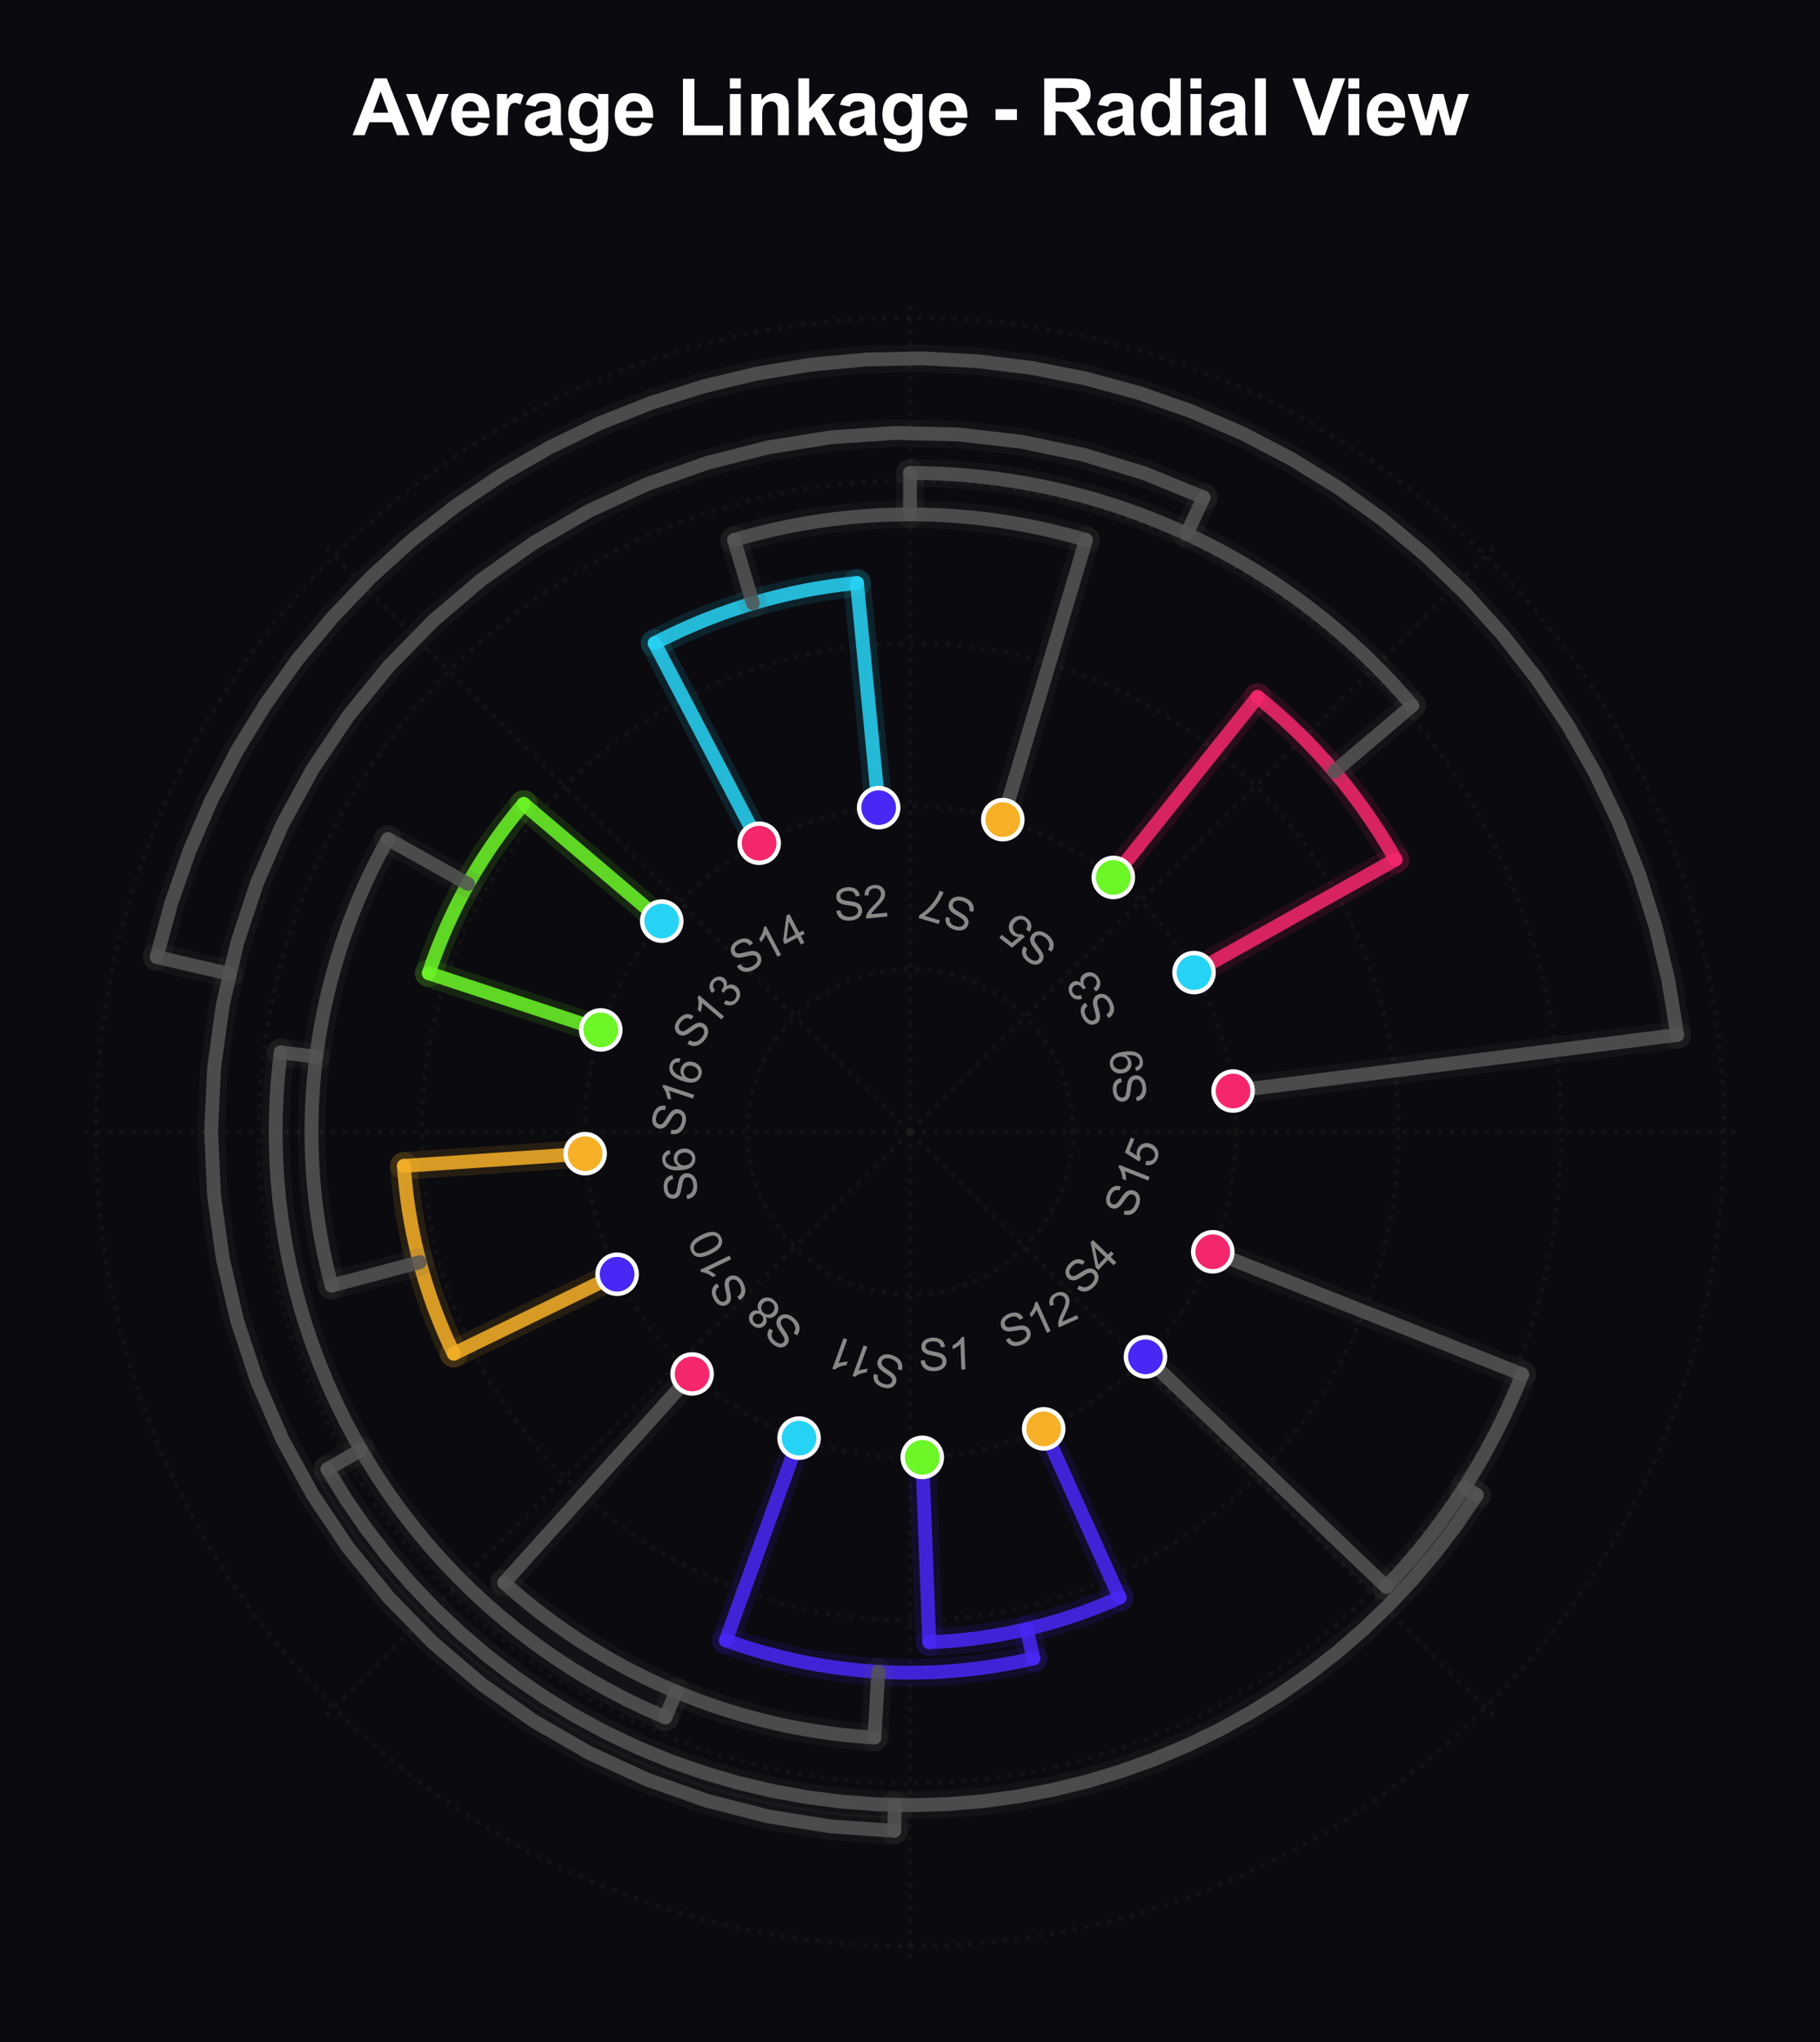 <?xml version="1.0" encoding="utf-8" standalone="no"?>
<!DOCTYPE svg PUBLIC "-//W3C//DTD SVG 1.1//EN"
  "http://www.w3.org/Graphics/SVG/1.1/DTD/svg11.dtd">
<svg xmlns:xlink="http://www.w3.org/1999/xlink" viewBox="0 0 328.944 368.976" xmlns="http://www.w3.org/2000/svg" version="1.1">
 <defs>
  <style type="text/css">*{stroke-linejoin: round; stroke-linecap: butt}</style>
 </defs>
 <g id="figure_1">
  <g id="patch_1">
   <path d="M 0 368.976 
L 328.944 368.976 
L 328.944 0 
L 0 0 
z
" style="fill: #0a0a0f"/>
  </g>
  <g id="axes_1">
   <g id="patch_2">
    <path d="M 314.544 204.504 
C 314.544 184.797 310.662 165.282 303.12 147.074 
C 295.579 128.867 284.524 112.323 270.589 98.388 
C 256.654 84.452 240.109 73.398 221.902 65.856 
C 203.695 58.314 184.179 54.432 164.472 54.432 
C 144.765 54.432 125.249 58.314 107.042 65.856 
C 88.835 73.398 72.29 84.452 58.355 98.388 
C 44.42 112.323 33.365 128.867 25.824 147.074 
C 18.282 165.282 14.4 184.797 14.4 204.504 
C 14.4 224.212 18.282 243.727 25.824 261.935 
C 33.365 280.142 44.42 296.686 58.355 310.621 
C 72.29 324.557 88.835 335.611 107.042 343.153 
C 125.249 350.695 144.765 354.576 164.472 354.576 
C 184.179 354.576 203.695 350.695 221.902 343.153 
C 240.109 335.611 256.654 324.557 270.589 310.621 
C 284.524 296.686 295.579 280.142 303.12 261.935 
C 310.662 243.727 314.544 224.212 314.544 204.504 
M 164.472 204.504 
C 164.472 204.504 164.472 204.504 164.472 204.504 
C 164.472 204.504 164.472 204.504 164.472 204.504 
C 164.472 204.504 164.472 204.504 164.472 204.504 
C 164.472 204.504 164.472 204.504 164.472 204.504 
C 164.472 204.504 164.472 204.504 164.472 204.504 
C 164.472 204.504 164.472 204.504 164.472 204.504 
C 164.472 204.504 164.472 204.504 164.472 204.504 
C 164.472 204.504 164.472 204.504 164.472 204.504 
C 164.472 204.504 164.472 204.504 164.472 204.504 
C 164.472 204.504 164.472 204.504 164.472 204.504 
C 164.472 204.504 164.472 204.504 164.472 204.504 
C 164.472 204.504 164.472 204.504 164.472 204.504 
C 164.472 204.504 164.472 204.504 164.472 204.504 
C 164.472 204.504 164.472 204.504 164.472 204.504 
C 164.472 204.504 164.472 204.504 164.472 204.504 
C 164.472 204.504 164.472 204.504 164.472 204.504 
z
" style="fill: #0a0a0f"/>
   </g>
   <g id="matplotlib.axis_1">
    <g id="xtick_1">
     <g id="line2d_1">
      <path d="M 164.472 204.504 
L 314.544 204.504 
" clip-path="url(#pcff3bc4cd2)" style="fill: none; stroke-dasharray: 0.8,1.32; stroke-dashoffset: 0; stroke: #222222; stroke-opacity: 0.4; stroke-width: 0.8"/>
     </g>
    </g>
    <g id="xtick_2">
     <g id="line2d_2">
      <path d="M 164.472 204.504 
L 270.589 98.388 
" clip-path="url(#pcff3bc4cd2)" style="fill: none; stroke-dasharray: 0.8,1.32; stroke-dashoffset: 0; stroke: #222222; stroke-opacity: 0.4; stroke-width: 0.8"/>
     </g>
    </g>
    <g id="xtick_3">
     <g id="line2d_3">
      <path d="M 164.472 204.504 
L 164.472 54.432 
" clip-path="url(#pcff3bc4cd2)" style="fill: none; stroke-dasharray: 0.8,1.32; stroke-dashoffset: 0; stroke: #222222; stroke-opacity: 0.4; stroke-width: 0.8"/>
     </g>
    </g>
    <g id="xtick_4">
     <g id="line2d_4">
      <path d="M 164.472 204.504 
L 58.355 98.388 
" clip-path="url(#pcff3bc4cd2)" style="fill: none; stroke-dasharray: 0.8,1.32; stroke-dashoffset: 0; stroke: #222222; stroke-opacity: 0.4; stroke-width: 0.8"/>
     </g>
    </g>
    <g id="xtick_5">
     <g id="line2d_5">
      <path d="M 164.472 204.504 
L 14.4 204.504 
" clip-path="url(#pcff3bc4cd2)" style="fill: none; stroke-dasharray: 0.8,1.32; stroke-dashoffset: 0; stroke: #222222; stroke-opacity: 0.4; stroke-width: 0.8"/>
     </g>
    </g>
    <g id="xtick_6">
     <g id="line2d_6">
      <path d="M 164.472 204.504 
L 58.355 310.621 
" clip-path="url(#pcff3bc4cd2)" style="fill: none; stroke-dasharray: 0.8,1.32; stroke-dashoffset: 0; stroke: #222222; stroke-opacity: 0.4; stroke-width: 0.8"/>
     </g>
    </g>
    <g id="xtick_7">
     <g id="line2d_7">
      <path d="M 164.472 204.504 
L 164.472 354.576 
" clip-path="url(#pcff3bc4cd2)" style="fill: none; stroke-dasharray: 0.8,1.32; stroke-dashoffset: 0; stroke: #222222; stroke-opacity: 0.4; stroke-width: 0.8"/>
     </g>
    </g>
    <g id="xtick_8">
     <g id="line2d_8">
      <path d="M 164.472 204.504 
L 270.589 310.621 
" clip-path="url(#pcff3bc4cd2)" style="fill: none; stroke-dasharray: 0.8,1.32; stroke-dashoffset: 0; stroke: #222222; stroke-opacity: 0.4; stroke-width: 0.8"/>
     </g>
    </g>
   </g>
   <g id="matplotlib.axis_2">
    <g id="ytick_1">
     <g id="line2d_9">
      <path d="M 193.898 204.504 
C 193.898 200.64 193.137 196.814 191.658 193.244 
C 190.179 189.674 188.012 186.43 185.279 183.697 
C 182.547 180.965 179.303 178.797 175.733 177.318 
C 172.163 175.84 168.336 175.079 164.472 175.079 
C 160.608 175.079 156.781 175.84 153.211 177.318 
C 149.641 178.797 146.397 180.965 143.665 183.697 
C 140.932 186.43 138.765 189.674 137.286 193.244 
C 135.807 196.814 135.046 200.64 135.046 204.504 
C 135.046 208.369 135.807 212.195 137.286 215.765 
C 138.765 219.335 140.932 222.579 143.665 225.312 
C 146.397 228.044 149.641 230.212 153.211 231.69 
C 156.781 233.169 160.608 233.93 164.472 233.93 
C 168.336 233.93 172.163 233.169 175.733 231.69 
C 179.303 230.212 182.547 228.044 185.279 225.312 
C 188.012 222.579 190.179 219.335 191.658 215.765 
C 193.137 212.195 193.898 208.369 193.898 204.504 
" clip-path="url(#pcff3bc4cd2)" style="fill: none; stroke-dasharray: 0.8,1.32; stroke-dashoffset: 0; stroke: #222222; stroke-opacity: 0.4; stroke-width: 0.8"/>
     </g>
    </g>
    <g id="ytick_2">
     <g id="line2d_10">
      <path d="M 223.324 204.504 
C 223.324 196.776 221.801 189.123 218.844 181.983 
C 215.886 174.843 211.551 168.355 206.086 162.89 
C 200.622 157.425 194.134 153.09 186.994 150.133 
C 179.854 147.175 172.2 145.653 164.472 145.653 
C 156.744 145.653 149.09 147.175 141.95 150.133 
C 134.81 153.09 128.322 157.425 122.858 162.89 
C 117.393 168.355 113.058 174.843 110.1 181.983 
C 107.143 189.123 105.62 196.776 105.62 204.504 
C 105.62 212.233 107.143 219.886 110.1 227.026 
C 113.058 234.166 117.393 240.654 122.858 246.119 
C 128.322 251.584 134.81 255.919 141.95 258.876 
C 149.09 261.834 156.744 263.356 164.472 263.356 
C 172.2 263.356 179.854 261.834 186.994 258.876 
C 194.134 255.919 200.622 251.584 206.086 246.119 
C 211.551 240.654 215.886 234.166 218.844 227.026 
C 221.801 219.886 223.324 212.233 223.324 204.504 
" clip-path="url(#pcff3bc4cd2)" style="fill: none; stroke-dasharray: 0.8,1.32; stroke-dashoffset: 0; stroke: #222222; stroke-opacity: 0.4; stroke-width: 0.8"/>
     </g>
    </g>
    <g id="ytick_3">
     <g id="line2d_11">
      <path d="M 252.75 204.504 
C 252.75 192.912 250.466 181.432 246.03 170.722 
C 241.594 160.012 235.091 150.28 226.894 142.083 
C 218.697 133.886 208.964 127.383 198.254 122.947 
C 187.544 118.51 176.065 116.227 164.472 116.227 
C 152.879 116.227 141.4 118.51 130.69 122.947 
C 119.98 127.383 110.247 133.886 102.05 142.083 
C 93.853 150.28 87.35 160.012 82.914 170.722 
C 78.478 181.432 76.194 192.912 76.194 204.504 
C 76.194 216.097 78.478 227.577 82.914 238.287 
C 87.35 248.997 93.853 258.729 102.05 266.926 
C 110.247 275.123 119.98 281.626 130.69 286.062 
C 141.4 290.499 152.879 292.782 164.472 292.782 
C 176.065 292.782 187.544 290.499 198.254 286.062 
C 208.964 281.626 218.697 275.123 226.894 266.926 
C 235.091 258.729 241.594 248.997 246.03 238.287 
C 250.466 227.577 252.75 216.097 252.75 204.504 
" clip-path="url(#pcff3bc4cd2)" style="fill: none; stroke-dasharray: 0.8,1.32; stroke-dashoffset: 0; stroke: #222222; stroke-opacity: 0.4; stroke-width: 0.8"/>
     </g>
    </g>
    <g id="ytick_4">
     <g id="line2d_12">
      <path d="M 282.176 204.504 
C 282.176 189.048 279.131 173.741 273.216 159.461 
C 267.301 145.181 258.63 132.205 247.701 121.275 
C 236.771 110.346 223.795 101.676 209.515 95.761 
C 195.235 89.846 179.929 86.801 164.472 86.801 
C 149.015 86.801 133.709 89.846 119.429 95.761 
C 105.149 101.676 92.173 110.346 81.243 121.275 
C 70.314 132.205 61.643 145.181 55.728 159.461 
C 49.813 173.741 46.768 189.048 46.768 204.504 
C 46.768 219.961 49.813 235.268 55.728 249.548 
C 61.643 263.828 70.314 276.804 81.243 287.733 
C 92.173 298.663 105.149 307.333 119.429 313.248 
C 133.709 319.163 149.015 322.208 164.472 322.208 
C 179.929 322.208 195.235 319.163 209.515 313.248 
C 223.795 307.333 236.771 298.663 247.701 287.733 
C 258.63 276.804 267.301 263.828 273.216 249.548 
C 279.131 235.268 282.176 219.961 282.176 204.504 
" clip-path="url(#pcff3bc4cd2)" style="fill: none; stroke-dasharray: 0.8,1.32; stroke-dashoffset: 0; stroke: #222222; stroke-opacity: 0.4; stroke-width: 0.8"/>
     </g>
    </g>
    <g id="ytick_5">
     <g id="line2d_13">
      <path d="M 311.601 204.504 
C 311.601 185.184 307.796 166.051 300.402 148.2 
C 293.008 130.35 282.17 114.13 268.508 100.468 
C 254.846 86.806 238.626 75.968 220.776 68.575 
C 202.926 61.181 183.793 57.375 164.472 57.375 
C 145.151 57.375 126.018 61.181 108.168 68.575 
C 90.318 75.968 74.098 86.806 60.436 100.468 
C 46.774 114.13 35.936 130.35 28.542 148.2 
C 21.148 166.051 17.343 185.184 17.343 204.504 
C 17.343 223.825 21.148 242.958 28.542 260.808 
C 35.936 278.659 46.774 294.879 60.436 308.541 
C 74.098 322.203 90.318 333.041 108.168 340.434 
C 126.018 347.828 145.151 351.634 164.472 351.634 
C 183.793 351.634 202.926 347.828 220.776 340.434 
C 238.626 333.041 254.846 322.203 268.508 308.541 
C 282.17 294.879 293.008 278.659 300.402 260.808 
C 307.796 242.958 311.601 223.825 311.601 204.504 
" clip-path="url(#pcff3bc4cd2)" style="fill: none; stroke-dasharray: 0.8,1.32; stroke-dashoffset: 0; stroke: #222222; stroke-opacity: 0.4; stroke-width: 0.8"/>
     </g>
    </g>
   </g>
   <g id="line2d_14">
    <path d="M 215.805 175.721 
L 252.222 155.301 
" clip-path="url(#pcff3bc4cd2)" style="fill: none; stroke: #f5276c; stroke-opacity: 0.12; stroke-width: 5; stroke-linecap: round"/>
   </g>
   <g id="line2d_15">
    <path d="M 227.291 125.925 
L 201.221 158.536 
" clip-path="url(#pcff3bc4cd2)" style="fill: none; stroke: #f5276c; stroke-opacity: 0.12; stroke-width: 5; stroke-linecap: round"/>
   </g>
   <g id="line2d_16">
    <path d="M 252.222 155.301 
L 251.732 154.437 
L 251.233 153.577 
L 250.726 152.722 
L 250.21 151.872 
L 249.685 151.028 
L 249.153 150.188 
L 248.612 149.354 
L 248.063 148.526 
L 247.506 147.702 
L 246.94 146.885 
L 246.367 146.073 
L 245.786 145.266 
L 245.196 144.466 
L 244.599 143.671 
L 243.994 142.882 
L 243.381 142.099 
L 242.761 141.323 
L 242.133 140.552 
L 241.497 139.788 
L 240.854 139.03 
L 240.203 138.279 
L 239.545 137.534 
L 238.88 136.795 
L 238.207 136.063 
L 237.527 135.338 
L 236.84 134.619 
L 236.146 133.908 
L 235.445 133.203 
L 234.737 132.505 
L 234.022 131.814 
L 233.3 131.131 
L 232.572 130.454 
L 231.837 129.785 
L 231.095 129.123 
L 230.347 128.468 
L 229.593 127.821 
L 228.832 127.181 
L 228.065 126.549 
L 227.291 125.925 
" clip-path="url(#pcff3bc4cd2)" style="fill: none; stroke: #f5276c; stroke-opacity: 0.12; stroke-width: 5; stroke-linecap: round"/>
   </g>
   <g id="line2d_17">
    <path d="M 215.805 175.721 
L 252.222 155.301 
" clip-path="url(#pcff3bc4cd2)" style="fill: none; stroke: #f5276c; stroke-opacity: 0.85; stroke-width: 2.5; stroke-linecap: round"/>
   </g>
   <g id="line2d_18">
    <path d="M 227.291 125.925 
L 201.221 158.536 
" clip-path="url(#pcff3bc4cd2)" style="fill: none; stroke: #f5276c; stroke-opacity: 0.85; stroke-width: 2.5; stroke-linecap: round"/>
   </g>
   <g id="line2d_19">
    <path d="M 252.222 155.301 
L 251.732 154.437 
L 251.233 153.577 
L 250.726 152.722 
L 250.21 151.872 
L 249.685 151.028 
L 249.153 150.188 
L 248.612 149.354 
L 248.063 148.526 
L 247.506 147.702 
L 246.94 146.885 
L 246.367 146.073 
L 245.786 145.266 
L 245.196 144.466 
L 244.599 143.671 
L 243.994 142.882 
L 243.381 142.099 
L 242.761 141.323 
L 242.133 140.552 
L 241.497 139.788 
L 240.854 139.03 
L 240.203 138.279 
L 239.545 137.534 
L 238.88 136.795 
L 238.207 136.063 
L 237.527 135.338 
L 236.84 134.619 
L 236.146 133.908 
L 235.445 133.203 
L 234.737 132.505 
L 234.022 131.814 
L 233.3 131.131 
L 232.572 130.454 
L 231.837 129.785 
L 231.095 129.123 
L 230.347 128.468 
L 229.593 127.821 
L 228.832 127.181 
L 228.065 126.549 
L 227.291 125.925 
" clip-path="url(#pcff3bc4cd2)" style="fill: none; stroke: #f5276c; stroke-opacity: 0.85; stroke-width: 2.5; stroke-linecap: round"/>
   </g>
   <g id="line2d_20">
    <path d="M 158.811 145.926 
L 154.888 105.336 
" clip-path="url(#pcff3bc4cd2)" style="fill: none; stroke: #27d3f5; stroke-opacity: 0.12; stroke-width: 5; stroke-linecap: round"/>
   </g>
   <g id="line2d_21">
    <path d="M 118.314 116.212 
L 137.206 152.35 
" clip-path="url(#pcff3bc4cd2)" style="fill: none; stroke: #27d3f5; stroke-opacity: 0.12; stroke-width: 5; stroke-linecap: round"/>
   </g>
   <g id="line2d_22">
    <path d="M 154.888 105.336 
L 153.909 105.436 
L 152.93 105.545 
L 151.953 105.664 
L 150.977 105.793 
L 150.002 105.931 
L 149.029 106.079 
L 148.057 106.236 
L 147.087 106.403 
L 146.119 106.58 
L 145.152 106.766 
L 144.187 106.961 
L 143.224 107.167 
L 142.263 107.381 
L 141.305 107.605 
L 140.349 107.839 
L 139.395 108.082 
L 138.443 108.335 
L 137.494 108.597 
L 136.548 108.868 
L 135.604 109.148 
L 134.663 109.438 
L 133.725 109.737 
L 132.79 110.046 
L 131.859 110.364 
L 130.93 110.69 
L 130.005 111.026 
L 129.083 111.372 
L 128.164 111.726 
L 127.249 112.089 
L 126.338 112.461 
L 125.43 112.843 
L 124.526 113.233 
L 123.626 113.632 
L 122.731 114.04 
L 121.839 114.457 
L 120.951 114.883 
L 120.068 115.317 
L 119.188 115.76 
L 118.314 116.212 
" clip-path="url(#pcff3bc4cd2)" style="fill: none; stroke: #27d3f5; stroke-opacity: 0.12; stroke-width: 5; stroke-linecap: round"/>
   </g>
   <g id="line2d_23">
    <path d="M 158.811 145.926 
L 154.888 105.336 
" clip-path="url(#pcff3bc4cd2)" style="fill: none; stroke: #27d3f5; stroke-opacity: 0.85; stroke-width: 2.5; stroke-linecap: round"/>
   </g>
   <g id="line2d_24">
    <path d="M 118.314 116.212 
L 137.206 152.35 
" clip-path="url(#pcff3bc4cd2)" style="fill: none; stroke: #27d3f5; stroke-opacity: 0.85; stroke-width: 2.5; stroke-linecap: round"/>
   </g>
   <g id="line2d_25">
    <path d="M 154.888 105.336 
L 153.909 105.436 
L 152.93 105.545 
L 151.953 105.664 
L 150.977 105.793 
L 150.002 105.931 
L 149.029 106.079 
L 148.057 106.236 
L 147.087 106.403 
L 146.119 106.58 
L 145.152 106.766 
L 144.187 106.961 
L 143.224 107.167 
L 142.263 107.381 
L 141.305 107.605 
L 140.349 107.839 
L 139.395 108.082 
L 138.443 108.335 
L 137.494 108.597 
L 136.548 108.868 
L 135.604 109.148 
L 134.663 109.438 
L 133.725 109.737 
L 132.79 110.046 
L 131.859 110.364 
L 130.93 110.69 
L 130.005 111.026 
L 129.083 111.372 
L 128.164 111.726 
L 127.249 112.089 
L 126.338 112.461 
L 125.43 112.843 
L 124.526 113.233 
L 123.626 113.632 
L 122.731 114.04 
L 121.839 114.457 
L 120.951 114.883 
L 120.068 115.317 
L 119.188 115.76 
L 118.314 116.212 
" clip-path="url(#pcff3bc4cd2)" style="fill: none; stroke: #27d3f5; stroke-opacity: 0.85; stroke-width: 2.5; stroke-linecap: round"/>
   </g>
   <g id="line2d_26">
    <path d="M 181.246 148.094 
L 196.27 97.568 
" clip-path="url(#pcff3bc4cd2)" style="fill: none; stroke: #555555; stroke-opacity: 0.12; stroke-width: 5; stroke-linecap: round"/>
   </g>
   <g id="line2d_27">
    <path d="M 132.674 97.568 
L 136.076 109.007 
" clip-path="url(#pcff3bc4cd2)" style="fill: none; stroke: #555555; stroke-opacity: 0.12; stroke-width: 5; stroke-linecap: round"/>
   </g>
   <g id="line2d_28">
    <path d="M 196.27 97.568 
L 194.682 97.108 
L 193.086 96.672 
L 191.485 96.26 
L 189.878 95.871 
L 188.265 95.507 
L 186.647 95.166 
L 185.024 94.849 
L 183.396 94.557 
L 181.765 94.289 
L 180.129 94.044 
L 178.49 93.824 
L 176.848 93.629 
L 175.204 93.458 
L 173.557 93.311 
L 171.908 93.188 
L 170.257 93.09 
L 168.605 93.017 
L 166.952 92.968 
L 165.299 92.943 
L 163.645 92.943 
L 161.992 92.968 
L 160.339 93.017 
L 158.687 93.09 
L 157.036 93.188 
L 155.387 93.311 
L 153.74 93.458 
L 152.096 93.629 
L 150.454 93.824 
L 148.815 94.044 
L 147.179 94.289 
L 145.548 94.557 
L 143.92 94.849 
L 142.297 95.166 
L 140.679 95.507 
L 139.066 95.871 
L 137.459 96.26 
L 135.858 96.672 
L 134.262 97.108 
L 132.674 97.568 
" clip-path="url(#pcff3bc4cd2)" style="fill: none; stroke: #555555; stroke-opacity: 0.12; stroke-width: 5; stroke-linecap: round"/>
   </g>
   <g id="line2d_29">
    <path d="M 181.246 148.094 
L 196.27 97.568 
" clip-path="url(#pcff3bc4cd2)" style="fill: none; stroke: #555555; stroke-opacity: 0.85; stroke-width: 2.5; stroke-linecap: round"/>
   </g>
   <g id="line2d_30">
    <path d="M 132.674 97.568 
L 136.076 109.007 
" clip-path="url(#pcff3bc4cd2)" style="fill: none; stroke: #555555; stroke-opacity: 0.85; stroke-width: 2.5; stroke-linecap: round"/>
   </g>
   <g id="line2d_31">
    <path d="M 196.27 97.568 
L 194.682 97.108 
L 193.086 96.672 
L 191.485 96.26 
L 189.878 95.871 
L 188.265 95.507 
L 186.647 95.166 
L 185.024 94.849 
L 183.396 94.557 
L 181.765 94.289 
L 180.129 94.044 
L 178.49 93.824 
L 176.848 93.629 
L 175.204 93.458 
L 173.557 93.311 
L 171.908 93.188 
L 170.257 93.09 
L 168.605 93.017 
L 166.952 92.968 
L 165.299 92.943 
L 163.645 92.943 
L 161.992 92.968 
L 160.339 93.017 
L 158.687 93.09 
L 157.036 93.188 
L 155.387 93.311 
L 153.74 93.458 
L 152.096 93.629 
L 150.454 93.824 
L 148.815 94.044 
L 147.179 94.289 
L 145.548 94.557 
L 143.92 94.849 
L 142.297 95.166 
L 140.679 95.507 
L 139.066 95.871 
L 137.459 96.26 
L 135.858 96.672 
L 134.262 97.108 
L 132.674 97.568 
" clip-path="url(#pcff3bc4cd2)" style="fill: none; stroke: #555555; stroke-opacity: 0.85; stroke-width: 2.5; stroke-linecap: round"/>
   </g>
   <g id="line2d_32">
    <path d="M 241.176 139.408 
L 255.244 127.47 
" clip-path="url(#pcff3bc4cd2)" style="fill: none; stroke: #555555; stroke-opacity: 0.12; stroke-width: 5; stroke-linecap: round"/>
   </g>
   <g id="line2d_33">
    <path d="M 164.472 85.45 
L 164.472 92.94 
" clip-path="url(#pcff3bc4cd2)" style="fill: none; stroke: #555555; stroke-opacity: 0.12; stroke-width: 5; stroke-linecap: round"/>
   </g>
   <g id="line2d_34">
    <path d="M 255.244 127.47 
L 253.509 125.471 
L 251.73 123.511 
L 249.908 121.591 
L 248.044 119.712 
L 246.138 117.875 
L 244.192 116.081 
L 242.207 114.331 
L 240.183 112.625 
L 238.121 110.964 
L 236.024 109.35 
L 233.891 107.783 
L 231.723 106.264 
L 229.523 104.793 
L 227.29 103.371 
L 225.026 102 
L 222.732 100.679 
L 220.41 99.41 
L 218.06 98.192 
L 215.683 97.027 
L 213.281 95.915 
L 210.855 94.857 
L 208.406 93.853 
L 205.935 92.903 
L 203.444 92.009 
L 200.933 91.171 
L 198.405 90.388 
L 195.86 89.662 
L 193.299 88.993 
L 190.724 88.38 
L 188.136 87.825 
L 185.536 87.328 
L 182.926 86.889 
L 180.306 86.508 
L 177.679 86.185 
L 175.046 85.92 
L 172.407 85.715 
L 169.764 85.568 
L 167.119 85.479 
L 164.472 85.45 
" clip-path="url(#pcff3bc4cd2)" style="fill: none; stroke: #555555; stroke-opacity: 0.12; stroke-width: 5; stroke-linecap: round"/>
   </g>
   <g id="line2d_35">
    <path d="M 241.176 139.408 
L 255.244 127.47 
" clip-path="url(#pcff3bc4cd2)" style="fill: none; stroke: #555555; stroke-opacity: 0.85; stroke-width: 2.5; stroke-linecap: round"/>
   </g>
   <g id="line2d_36">
    <path d="M 164.472 85.45 
L 164.472 92.94 
" clip-path="url(#pcff3bc4cd2)" style="fill: none; stroke: #555555; stroke-opacity: 0.85; stroke-width: 2.5; stroke-linecap: round"/>
   </g>
   <g id="line2d_37">
    <path d="M 255.244 127.47 
L 253.509 125.471 
L 251.73 123.511 
L 249.908 121.591 
L 248.044 119.712 
L 246.138 117.875 
L 244.192 116.081 
L 242.207 114.331 
L 240.183 112.625 
L 238.121 110.964 
L 236.024 109.35 
L 233.891 107.783 
L 231.723 106.264 
L 229.523 104.793 
L 227.29 103.371 
L 225.026 102 
L 222.732 100.679 
L 220.41 99.41 
L 218.06 98.192 
L 215.683 97.027 
L 213.281 95.915 
L 210.855 94.857 
L 208.406 93.853 
L 205.935 92.903 
L 203.444 92.009 
L 200.933 91.171 
L 198.405 90.388 
L 195.86 89.662 
L 193.299 88.993 
L 190.724 88.38 
L 188.136 87.825 
L 185.536 87.328 
L 182.926 86.889 
L 180.306 86.508 
L 177.679 86.185 
L 175.046 85.92 
L 172.407 85.715 
L 169.764 85.568 
L 167.119 85.479 
L 164.472 85.45 
" clip-path="url(#pcff3bc4cd2)" style="fill: none; stroke: #555555; stroke-opacity: 0.85; stroke-width: 2.5; stroke-linecap: round"/>
   </g>
   <g id="line2d_38">
    <path d="M 119.601 166.424 
L 94.649 145.248 
" clip-path="url(#pcff3bc4cd2)" style="fill: none; stroke: #6cf527; stroke-opacity: 0.12; stroke-width: 5; stroke-linecap: round"/>
   </g>
   <g id="line2d_39">
    <path d="M 77.495 175.841 
L 108.577 186.084 
" clip-path="url(#pcff3bc4cd2)" style="fill: none; stroke: #6cf527; stroke-opacity: 0.12; stroke-width: 5; stroke-linecap: round"/>
   </g>
   <g id="line2d_40">
    <path d="M 94.649 145.248 
L 94.066 145.941 
L 93.491 146.639 
L 92.923 147.344 
L 92.362 148.053 
L 91.807 148.769 
L 91.26 149.489 
L 90.72 150.215 
L 90.187 150.947 
L 89.662 151.683 
L 89.143 152.425 
L 88.632 153.172 
L 88.129 153.924 
L 87.633 154.681 
L 87.144 155.442 
L 86.663 156.209 
L 86.19 156.98 
L 85.724 157.756 
L 85.266 158.536 
L 84.816 159.321 
L 84.373 160.111 
L 83.938 160.904 
L 83.512 161.702 
L 83.093 162.504 
L 82.681 163.31 
L 82.278 164.121 
L 81.883 164.935 
L 81.496 165.753 
L 81.118 166.574 
L 80.747 167.4 
L 80.384 168.229 
L 80.03 169.062 
L 79.684 169.898 
L 79.346 170.737 
L 79.017 171.58 
L 78.695 172.426 
L 78.383 173.275 
L 78.078 174.127 
L 77.782 174.982 
L 77.495 175.841 
" clip-path="url(#pcff3bc4cd2)" style="fill: none; stroke: #6cf527; stroke-opacity: 0.12; stroke-width: 5; stroke-linecap: round"/>
   </g>
   <g id="line2d_41">
    <path d="M 119.601 166.424 
L 94.649 145.248 
" clip-path="url(#pcff3bc4cd2)" style="fill: none; stroke: #6cf527; stroke-opacity: 0.85; stroke-width: 2.5; stroke-linecap: round"/>
   </g>
   <g id="line2d_42">
    <path d="M 77.495 175.841 
L 108.577 186.084 
" clip-path="url(#pcff3bc4cd2)" style="fill: none; stroke: #6cf527; stroke-opacity: 0.85; stroke-width: 2.5; stroke-linecap: round"/>
   </g>
   <g id="line2d_43">
    <path d="M 94.649 145.248 
L 94.066 145.941 
L 93.491 146.639 
L 92.923 147.344 
L 92.362 148.053 
L 91.807 148.769 
L 91.26 149.489 
L 90.72 150.215 
L 90.187 150.947 
L 89.662 151.683 
L 89.143 152.425 
L 88.632 153.172 
L 88.129 153.924 
L 87.633 154.681 
L 87.144 155.442 
L 86.663 156.209 
L 86.19 156.98 
L 85.724 157.756 
L 85.266 158.536 
L 84.816 159.321 
L 84.373 160.111 
L 83.938 160.904 
L 83.512 161.702 
L 83.093 162.504 
L 82.681 163.31 
L 82.278 164.121 
L 81.883 164.935 
L 81.496 165.753 
L 81.118 166.574 
L 80.747 167.4 
L 80.384 168.229 
L 80.03 169.062 
L 79.684 169.898 
L 79.346 170.737 
L 79.017 171.58 
L 78.695 172.426 
L 78.383 173.275 
L 78.078 174.127 
L 77.782 174.982 
L 77.495 175.841 
" clip-path="url(#pcff3bc4cd2)" style="fill: none; stroke: #6cf527; stroke-opacity: 0.85; stroke-width: 2.5; stroke-linecap: round"/>
   </g>
   <g id="line2d_44">
    <path d="M 105.752 208.446 
L 72.997 210.644 
" clip-path="url(#pcff3bc4cd2)" style="fill: none; stroke: #f5b027; stroke-opacity: 0.12; stroke-width: 5; stroke-linecap: round"/>
   </g>
   <g id="line2d_45">
    <path d="M 82.014 244.579 
L 111.54 230.229 
" clip-path="url(#pcff3bc4cd2)" style="fill: none; stroke: #f5b027; stroke-opacity: 0.12; stroke-width: 5; stroke-linecap: round"/>
   </g>
   <g id="line2d_46">
    <path d="M 72.997 210.644 
L 73.063 211.548 
L 73.137 212.451 
L 73.22 213.353 
L 73.312 214.254 
L 73.412 215.154 
L 73.522 216.054 
L 73.641 216.952 
L 73.768 217.849 
L 73.904 218.744 
L 74.049 219.639 
L 74.203 220.531 
L 74.366 221.422 
L 74.538 222.312 
L 74.718 223.2 
L 74.907 224.086 
L 75.105 224.97 
L 75.312 225.852 
L 75.527 226.732 
L 75.751 227.61 
L 75.983 228.485 
L 76.225 229.358 
L 76.475 230.229 
L 76.733 231.097 
L 77 231.963 
L 77.276 232.826 
L 77.56 233.686 
L 77.852 234.543 
L 78.153 235.398 
L 78.463 236.249 
L 78.781 237.098 
L 79.107 237.943 
L 79.442 238.785 
L 79.785 239.623 
L 80.136 240.458 
L 80.495 241.29 
L 80.863 242.118 
L 81.238 242.942 
L 81.622 243.763 
L 82.014 244.579 
" clip-path="url(#pcff3bc4cd2)" style="fill: none; stroke: #f5b027; stroke-opacity: 0.12; stroke-width: 5; stroke-linecap: round"/>
   </g>
   <g id="line2d_47">
    <path d="M 105.752 208.446 
L 72.997 210.644 
" clip-path="url(#pcff3bc4cd2)" style="fill: none; stroke: #f5b027; stroke-opacity: 0.85; stroke-width: 2.5; stroke-linecap: round"/>
   </g>
   <g id="line2d_48">
    <path d="M 82.014 244.579 
L 111.54 230.229 
" clip-path="url(#pcff3bc4cd2)" style="fill: none; stroke: #f5b027; stroke-opacity: 0.85; stroke-width: 2.5; stroke-linecap: round"/>
   </g>
   <g id="line2d_49">
    <path d="M 72.997 210.644 
L 73.063 211.548 
L 73.137 212.451 
L 73.22 213.353 
L 73.312 214.254 
L 73.412 215.154 
L 73.522 216.054 
L 73.641 216.952 
L 73.768 217.849 
L 73.904 218.744 
L 74.049 219.639 
L 74.203 220.531 
L 74.366 221.422 
L 74.538 222.312 
L 74.718 223.2 
L 74.907 224.086 
L 75.105 224.97 
L 75.312 225.852 
L 75.527 226.732 
L 75.751 227.61 
L 75.983 228.485 
L 76.225 229.358 
L 76.475 230.229 
L 76.733 231.097 
L 77 231.963 
L 77.276 232.826 
L 77.56 233.686 
L 77.852 234.543 
L 78.153 235.398 
L 78.463 236.249 
L 78.781 237.098 
L 79.107 237.943 
L 79.442 238.785 
L 79.785 239.623 
L 80.136 240.458 
L 80.495 241.29 
L 80.863 242.118 
L 81.238 242.942 
L 81.622 243.763 
L 82.014 244.579 
" clip-path="url(#pcff3bc4cd2)" style="fill: none; stroke: #f5b027; stroke-opacity: 0.85; stroke-width: 2.5; stroke-linecap: round"/>
   </g>
   <g id="line2d_50">
    <path d="M 84.593 159.715 
L 70.117 151.598 
" clip-path="url(#pcff3bc4cd2)" style="fill: none; stroke: #555555; stroke-opacity: 0.12; stroke-width: 5; stroke-linecap: round"/>
   </g>
   <g id="line2d_51">
    <path d="M 59.924 232.283 
L 75.866 228.048 
" clip-path="url(#pcff3bc4cd2)" style="fill: none; stroke: #555555; stroke-opacity: 0.12; stroke-width: 5; stroke-linecap: round"/>
   </g>
   <g id="line2d_52">
    <path d="M 70.117 151.598 
L 69.09 153.473 
L 68.1 155.368 
L 67.148 157.282 
L 66.234 159.214 
L 65.358 161.165 
L 64.521 163.132 
L 63.723 165.115 
L 62.964 167.113 
L 62.245 169.127 
L 61.566 171.154 
L 60.927 173.194 
L 60.328 175.246 
L 59.771 177.31 
L 59.254 179.384 
L 58.778 181.468 
L 58.343 183.561 
L 57.95 185.663 
L 57.598 187.771 
L 57.289 189.887 
L 57.021 192.008 
L 56.795 194.133 
L 56.611 196.263 
L 56.469 198.396 
L 56.369 200.532 
L 56.312 202.669 
L 56.297 204.807 
L 56.324 206.944 
L 56.393 209.081 
L 56.505 211.216 
L 56.659 213.348 
L 56.854 215.477 
L 57.092 217.601 
L 57.372 219.721 
L 57.694 221.834 
L 58.057 223.941 
L 58.462 226.04 
L 58.908 228.131 
L 59.396 230.212 
L 59.924 232.283 
" clip-path="url(#pcff3bc4cd2)" style="fill: none; stroke: #555555; stroke-opacity: 0.12; stroke-width: 5; stroke-linecap: round"/>
   </g>
   <g id="line2d_53">
    <path d="M 84.593 159.715 
L 70.117 151.598 
" clip-path="url(#pcff3bc4cd2)" style="fill: none; stroke: #555555; stroke-opacity: 0.85; stroke-width: 2.5; stroke-linecap: round"/>
   </g>
   <g id="line2d_54">
    <path d="M 59.924 232.283 
L 75.866 228.048 
" clip-path="url(#pcff3bc4cd2)" style="fill: none; stroke: #555555; stroke-opacity: 0.85; stroke-width: 2.5; stroke-linecap: round"/>
   </g>
   <g id="line2d_55">
    <path d="M 70.117 151.598 
L 69.09 153.473 
L 68.1 155.368 
L 67.148 157.282 
L 66.234 159.214 
L 65.358 161.165 
L 64.521 163.132 
L 63.723 165.115 
L 62.964 167.113 
L 62.245 169.127 
L 61.566 171.154 
L 60.927 173.194 
L 60.328 175.246 
L 59.771 177.31 
L 59.254 179.384 
L 58.778 181.468 
L 58.343 183.561 
L 57.95 185.663 
L 57.598 187.771 
L 57.289 189.887 
L 57.021 192.008 
L 56.795 194.133 
L 56.611 196.263 
L 56.469 198.396 
L 56.369 200.532 
L 56.312 202.669 
L 56.297 204.807 
L 56.324 206.944 
L 56.393 209.081 
L 56.505 211.216 
L 56.659 213.348 
L 56.854 215.477 
L 57.092 217.601 
L 57.372 219.721 
L 57.694 221.834 
L 58.057 223.941 
L 58.462 226.04 
L 58.908 228.131 
L 59.396 230.212 
L 59.924 232.283 
" clip-path="url(#pcff3bc4cd2)" style="fill: none; stroke: #555555; stroke-opacity: 0.85; stroke-width: 2.5; stroke-linecap: round"/>
   </g>
   <g id="line2d_56">
    <path d="M 166.69 263.314 
L 167.95 296.719 
" clip-path="url(#pcff3bc4cd2)" style="fill: none; stroke: #4927f5; stroke-opacity: 0.12; stroke-width: 5; stroke-linecap: round"/>
   </g>
   <g id="line2d_57">
    <path d="M 202.359 288.649 
L 188.634 258.167 
" clip-path="url(#pcff3bc4cd2)" style="fill: none; stroke: #4927f5; stroke-opacity: 0.12; stroke-width: 5; stroke-linecap: round"/>
   </g>
   <g id="line2d_58">
    <path d="M 167.95 296.719 
L 168.861 296.681 
L 169.772 296.633 
L 170.682 296.576 
L 171.591 296.51 
L 172.5 296.435 
L 173.408 296.351 
L 174.315 296.259 
L 175.221 296.157 
L 176.126 296.046 
L 177.03 295.927 
L 177.933 295.798 
L 178.834 295.661 
L 179.734 295.514 
L 180.633 295.359 
L 181.53 295.195 
L 182.425 295.022 
L 183.319 294.84 
L 184.21 294.649 
L 185.1 294.45 
L 185.988 294.242 
L 186.874 294.025 
L 187.757 293.799 
L 188.638 293.565 
L 189.517 293.321 
L 190.393 293.07 
L 191.267 292.809 
L 192.139 292.54 
L 193.007 292.262 
L 193.873 291.976 
L 194.736 291.681 
L 195.596 291.378 
L 196.453 291.066 
L 197.306 290.746 
L 198.157 290.417 
L 199.004 290.08 
L 199.848 289.735 
L 200.688 289.381 
L 201.525 289.019 
L 202.359 288.649 
" clip-path="url(#pcff3bc4cd2)" style="fill: none; stroke: #4927f5; stroke-opacity: 0.12; stroke-width: 5; stroke-linecap: round"/>
   </g>
   <g id="line2d_59">
    <path d="M 166.69 263.314 
L 167.95 296.719 
" clip-path="url(#pcff3bc4cd2)" style="fill: none; stroke: #4927f5; stroke-opacity: 0.85; stroke-width: 2.5; stroke-linecap: round"/>
   </g>
   <g id="line2d_60">
    <path d="M 202.359 288.649 
L 188.634 258.167 
" clip-path="url(#pcff3bc4cd2)" style="fill: none; stroke: #4927f5; stroke-opacity: 0.85; stroke-width: 2.5; stroke-linecap: round"/>
   </g>
   <g id="line2d_61">
    <path d="M 167.95 296.719 
L 168.861 296.681 
L 169.772 296.633 
L 170.682 296.576 
L 171.591 296.51 
L 172.5 296.435 
L 173.408 296.351 
L 174.315 296.259 
L 175.221 296.157 
L 176.126 296.046 
L 177.03 295.927 
L 177.933 295.798 
L 178.834 295.661 
L 179.734 295.514 
L 180.633 295.359 
L 181.53 295.195 
L 182.425 295.022 
L 183.319 294.84 
L 184.21 294.649 
L 185.1 294.45 
L 185.988 294.242 
L 186.874 294.025 
L 187.757 293.799 
L 188.638 293.565 
L 189.517 293.321 
L 190.393 293.07 
L 191.267 292.809 
L 192.139 292.54 
L 193.007 292.262 
L 193.873 291.976 
L 194.736 291.681 
L 195.596 291.378 
L 196.453 291.066 
L 197.306 290.746 
L 198.157 290.417 
L 199.004 290.08 
L 199.848 289.735 
L 200.688 289.381 
L 201.525 289.019 
L 202.359 288.649 
" clip-path="url(#pcff3bc4cd2)" style="fill: none; stroke: #4927f5; stroke-opacity: 0.85; stroke-width: 2.5; stroke-linecap: round"/>
   </g>
   <g id="line2d_62">
    <path d="M 144.421 259.835 
L 131.181 296.371 
" clip-path="url(#pcff3bc4cd2)" style="fill: none; stroke: #4927f5; stroke-opacity: 0.12; stroke-width: 5; stroke-linecap: round"/>
   </g>
   <g id="line2d_63">
    <path d="M 186.785 299.635 
L 185.544 294.347 
" clip-path="url(#pcff3bc4cd2)" style="fill: none; stroke: #4927f5; stroke-opacity: 0.12; stroke-width: 5; stroke-linecap: round"/>
   </g>
   <g id="line2d_64">
    <path d="M 131.181 296.371 
L 132.546 296.854 
L 133.918 297.317 
L 135.297 297.76 
L 136.682 298.182 
L 138.074 298.584 
L 139.471 298.964 
L 140.874 299.325 
L 142.282 299.664 
L 143.695 299.982 
L 145.112 300.28 
L 146.534 300.556 
L 147.959 300.812 
L 149.389 301.046 
L 150.821 301.259 
L 152.257 301.45 
L 153.695 301.621 
L 155.135 301.77 
L 156.578 301.898 
L 158.022 302.004 
L 159.468 302.089 
L 160.915 302.152 
L 162.363 302.194 
L 163.811 302.215 
L 165.259 302.214 
L 166.707 302.191 
L 168.155 302.148 
L 169.602 302.082 
L 171.047 301.995 
L 172.491 301.887 
L 173.934 301.758 
L 175.374 301.607 
L 176.812 301.435 
L 178.248 301.241 
L 179.68 301.026 
L 181.109 300.79 
L 182.534 300.533 
L 183.955 300.255 
L 185.372 299.956 
L 186.785 299.635 
" clip-path="url(#pcff3bc4cd2)" style="fill: none; stroke: #4927f5; stroke-opacity: 0.12; stroke-width: 5; stroke-linecap: round"/>
   </g>
   <g id="line2d_65">
    <path d="M 144.421 259.835 
L 131.181 296.371 
" clip-path="url(#pcff3bc4cd2)" style="fill: none; stroke: #4927f5; stroke-opacity: 0.85; stroke-width: 2.5; stroke-linecap: round"/>
   </g>
   <g id="line2d_66">
    <path d="M 186.785 299.635 
L 185.544 294.347 
" clip-path="url(#pcff3bc4cd2)" style="fill: none; stroke: #4927f5; stroke-opacity: 0.85; stroke-width: 2.5; stroke-linecap: round"/>
   </g>
   <g id="line2d_67">
    <path d="M 131.181 296.371 
L 132.546 296.854 
L 133.918 297.317 
L 135.297 297.76 
L 136.682 298.182 
L 138.074 298.584 
L 139.471 298.964 
L 140.874 299.325 
L 142.282 299.664 
L 143.695 299.982 
L 145.112 300.28 
L 146.534 300.556 
L 147.959 300.812 
L 149.389 301.046 
L 150.821 301.259 
L 152.257 301.45 
L 153.695 301.621 
L 155.135 301.77 
L 156.578 301.898 
L 158.022 302.004 
L 159.468 302.089 
L 160.915 302.152 
L 162.363 302.194 
L 163.811 302.215 
L 165.259 302.214 
L 166.707 302.191 
L 168.155 302.148 
L 169.602 302.082 
L 171.047 301.995 
L 172.491 301.887 
L 173.934 301.758 
L 175.374 301.607 
L 176.812 301.435 
L 178.248 301.241 
L 179.68 301.026 
L 181.109 300.79 
L 182.534 300.533 
L 183.955 300.255 
L 185.372 299.956 
L 186.785 299.635 
" clip-path="url(#pcff3bc4cd2)" style="fill: none; stroke: #4927f5; stroke-opacity: 0.85; stroke-width: 2.5; stroke-linecap: round"/>
   </g>
   <g id="line2d_68">
    <path d="M 125.092 248.24 
L 91.125 285.964 
" clip-path="url(#pcff3bc4cd2)" style="fill: none; stroke: #555555; stroke-opacity: 0.12; stroke-width: 5; stroke-linecap: round"/>
   </g>
   <g id="line2d_69">
    <path d="M 158.048 313.931 
L 158.745 302.049 
" clip-path="url(#pcff3bc4cd2)" style="fill: none; stroke: #555555; stroke-opacity: 0.12; stroke-width: 5; stroke-linecap: round"/>
   </g>
   <g id="line2d_70">
    <path d="M 91.125 285.964 
L 92.545 287.22 
L 93.986 288.452 
L 95.448 289.658 
L 96.931 290.839 
L 98.434 291.994 
L 99.956 293.122 
L 101.498 294.225 
L 103.059 295.3 
L 104.638 296.349 
L 106.235 297.37 
L 107.85 298.363 
L 109.481 299.328 
L 111.129 300.264 
L 112.793 301.172 
L 114.472 302.052 
L 116.166 302.902 
L 117.875 303.722 
L 119.597 304.513 
L 121.333 305.274 
L 123.082 306.005 
L 124.844 306.705 
L 126.617 307.375 
L 128.401 308.014 
L 130.196 308.623 
L 132.002 309.2 
L 133.817 309.746 
L 135.641 310.26 
L 137.474 310.743 
L 139.315 311.194 
L 141.164 311.613 
L 143.019 312 
L 144.881 312.355 
L 146.749 312.677 
L 148.622 312.967 
L 150.5 313.225 
L 152.382 313.451 
L 154.268 313.643 
L 156.156 313.804 
L 158.048 313.931 
" clip-path="url(#pcff3bc4cd2)" style="fill: none; stroke: #555555; stroke-opacity: 0.12; stroke-width: 5; stroke-linecap: round"/>
   </g>
   <g id="line2d_71">
    <path d="M 125.092 248.24 
L 91.125 285.964 
" clip-path="url(#pcff3bc4cd2)" style="fill: none; stroke: #555555; stroke-opacity: 0.85; stroke-width: 2.5; stroke-linecap: round"/>
   </g>
   <g id="line2d_72">
    <path d="M 158.048 313.931 
L 158.745 302.049 
" clip-path="url(#pcff3bc4cd2)" style="fill: none; stroke: #555555; stroke-opacity: 0.85; stroke-width: 2.5; stroke-linecap: round"/>
   </g>
   <g id="line2d_73">
    <path d="M 91.125 285.964 
L 92.545 287.22 
L 93.986 288.452 
L 95.448 289.658 
L 96.931 290.839 
L 98.434 291.994 
L 99.956 293.122 
L 101.498 294.225 
L 103.059 295.3 
L 104.638 296.349 
L 106.235 297.37 
L 107.85 298.363 
L 109.481 299.328 
L 111.129 300.264 
L 112.793 301.172 
L 114.472 302.052 
L 116.166 302.902 
L 117.875 303.722 
L 119.597 304.513 
L 121.333 305.274 
L 123.082 306.005 
L 124.844 306.705 
L 126.617 307.375 
L 128.401 308.014 
L 130.196 308.623 
L 132.002 309.2 
L 133.817 309.746 
L 135.641 310.26 
L 137.474 310.743 
L 139.315 311.194 
L 141.164 311.613 
L 143.019 312 
L 144.881 312.355 
L 146.749 312.677 
L 148.622 312.967 
L 150.5 313.225 
L 152.382 313.451 
L 154.268 313.643 
L 156.156 313.804 
L 158.048 313.931 
" clip-path="url(#pcff3bc4cd2)" style="fill: none; stroke: #555555; stroke-opacity: 0.85; stroke-width: 2.5; stroke-linecap: round"/>
   </g>
   <g id="line2d_74">
    <path d="M 57.149 190.946 
L 50.722 190.135 
" clip-path="url(#pcff3bc4cd2)" style="fill: none; stroke: #555555; stroke-opacity: 0.12; stroke-width: 5; stroke-linecap: round"/>
   </g>
   <g id="line2d_75">
    <path d="M 120.263 310.293 
L 122.206 305.643 
" clip-path="url(#pcff3bc4cd2)" style="fill: none; stroke: #555555; stroke-opacity: 0.12; stroke-width: 5; stroke-linecap: round"/>
   </g>
   <g id="line2d_76">
    <path d="M 50.722 190.135 
L 50.306 193.935 
L 50.017 197.748 
L 49.856 201.568 
L 49.821 205.391 
L 49.915 209.213 
L 50.136 213.03 
L 50.483 216.838 
L 50.958 220.632 
L 51.559 224.408 
L 52.285 228.162 
L 53.136 231.889 
L 54.111 235.586 
L 55.209 239.249 
L 56.428 242.872 
L 57.768 246.454 
L 59.226 249.988 
L 60.801 253.472 
L 62.491 256.902 
L 64.295 260.273 
L 66.21 263.582 
L 68.235 266.825 
L 70.366 270 
L 72.602 273.101 
L 74.941 276.126 
L 77.378 279.072 
L 79.913 281.934 
L 82.542 284.71 
L 85.262 287.398 
L 88.07 289.993 
L 90.963 292.493 
L 93.937 294.895 
L 96.99 297.196 
L 100.119 299.395 
L 103.318 301.488 
L 106.586 303.473 
L 109.918 305.348 
L 113.311 307.111 
L 116.761 308.76 
L 120.263 310.293 
" clip-path="url(#pcff3bc4cd2)" style="fill: none; stroke: #555555; stroke-opacity: 0.12; stroke-width: 5; stroke-linecap: round"/>
   </g>
   <g id="line2d_77">
    <path d="M 57.149 190.946 
L 50.722 190.135 
" clip-path="url(#pcff3bc4cd2)" style="fill: none; stroke: #555555; stroke-opacity: 0.85; stroke-width: 2.5; stroke-linecap: round"/>
   </g>
   <g id="line2d_78">
    <path d="M 120.263 310.293 
L 122.206 305.643 
" clip-path="url(#pcff3bc4cd2)" style="fill: none; stroke: #555555; stroke-opacity: 0.85; stroke-width: 2.5; stroke-linecap: round"/>
   </g>
   <g id="line2d_79">
    <path d="M 50.722 190.135 
L 50.306 193.935 
L 50.017 197.748 
L 49.856 201.568 
L 49.821 205.391 
L 49.915 209.213 
L 50.136 213.03 
L 50.483 216.838 
L 50.958 220.632 
L 51.559 224.408 
L 52.285 228.162 
L 53.136 231.889 
L 54.111 235.586 
L 55.209 239.249 
L 56.428 242.872 
L 57.768 246.454 
L 59.226 249.988 
L 60.801 253.472 
L 62.491 256.902 
L 64.295 260.273 
L 66.21 263.582 
L 68.235 266.825 
L 70.366 270 
L 72.602 273.101 
L 74.941 276.126 
L 77.378 279.072 
L 79.913 281.934 
L 82.542 284.71 
L 85.262 287.398 
L 88.07 289.993 
L 90.963 292.493 
L 93.937 294.895 
L 96.99 297.196 
L 100.119 299.395 
L 103.318 301.488 
L 106.586 303.473 
L 109.918 305.348 
L 113.311 307.111 
L 116.761 308.76 
L 120.263 310.293 
" clip-path="url(#pcff3bc4cd2)" style="fill: none; stroke: #555555; stroke-opacity: 0.85; stroke-width: 2.5; stroke-linecap: round"/>
   </g>
   <g id="line2d_80">
    <path d="M 207.034 245.149 
L 250.552 286.707 
" clip-path="url(#pcff3bc4cd2)" style="fill: none; stroke: #555555; stroke-opacity: 0.12; stroke-width: 5; stroke-linecap: round"/>
   </g>
   <g id="line2d_81">
    <path d="M 275.139 248.321 
L 219.191 226.169 
" clip-path="url(#pcff3bc4cd2)" style="fill: none; stroke: #555555; stroke-opacity: 0.12; stroke-width: 5; stroke-linecap: round"/>
   </g>
   <g id="line2d_82">
    <path d="M 250.552 286.707 
L 251.36 285.852 
L 252.16 284.99 
L 252.951 284.119 
L 253.733 283.241 
L 254.507 282.355 
L 255.272 281.462 
L 256.028 280.561 
L 256.775 279.653 
L 257.513 278.737 
L 258.242 277.814 
L 258.961 276.884 
L 259.672 275.947 
L 260.373 275.002 
L 261.065 274.051 
L 261.748 273.094 
L 262.421 272.129 
L 263.084 271.158 
L 263.738 270.18 
L 264.382 269.196 
L 265.016 268.206 
L 265.641 267.209 
L 266.255 266.206 
L 266.86 265.198 
L 267.455 264.183 
L 268.04 263.163 
L 268.614 262.136 
L 269.178 261.105 
L 269.733 260.067 
L 270.277 259.024 
L 270.81 257.976 
L 271.333 256.923 
L 271.846 255.864 
L 272.348 254.801 
L 272.84 253.733 
L 273.321 252.659 
L 273.792 251.581 
L 274.251 250.499 
L 274.701 249.412 
L 275.139 248.321 
" clip-path="url(#pcff3bc4cd2)" style="fill: none; stroke: #555555; stroke-opacity: 0.12; stroke-width: 5; stroke-linecap: round"/>
   </g>
   <g id="line2d_83">
    <path d="M 207.034 245.149 
L 250.552 286.707 
" clip-path="url(#pcff3bc4cd2)" style="fill: none; stroke: #555555; stroke-opacity: 0.85; stroke-width: 2.5; stroke-linecap: round"/>
   </g>
   <g id="line2d_84">
    <path d="M 275.139 248.321 
L 219.191 226.169 
" clip-path="url(#pcff3bc4cd2)" style="fill: none; stroke: #555555; stroke-opacity: 0.85; stroke-width: 2.5; stroke-linecap: round"/>
   </g>
   <g id="line2d_85">
    <path d="M 250.552 286.707 
L 251.36 285.852 
L 252.16 284.99 
L 252.951 284.119 
L 253.733 283.241 
L 254.507 282.355 
L 255.272 281.462 
L 256.028 280.561 
L 256.775 279.653 
L 257.513 278.737 
L 258.242 277.814 
L 258.961 276.884 
L 259.672 275.947 
L 260.373 275.002 
L 261.065 274.051 
L 261.748 273.094 
L 262.421 272.129 
L 263.084 271.158 
L 263.738 270.18 
L 264.382 269.196 
L 265.016 268.206 
L 265.641 267.209 
L 266.255 266.206 
L 266.86 265.198 
L 267.455 264.183 
L 268.04 263.163 
L 268.614 262.136 
L 269.178 261.105 
L 269.733 260.067 
L 270.277 259.024 
L 270.81 257.976 
L 271.333 256.923 
L 271.846 255.864 
L 272.348 254.801 
L 272.84 253.733 
L 273.321 252.659 
L 273.792 251.581 
L 274.251 250.499 
L 274.701 249.412 
L 275.139 248.321 
" clip-path="url(#pcff3bc4cd2)" style="fill: none; stroke: #555555; stroke-opacity: 0.85; stroke-width: 2.5; stroke-linecap: round"/>
   </g>
   <g id="line2d_86">
    <path d="M 65.239 261.935 
L 59.185 265.439 
" clip-path="url(#pcff3bc4cd2)" style="fill: none; stroke: #555555; stroke-opacity: 0.12; stroke-width: 5; stroke-linecap: round"/>
   </g>
   <g id="line2d_87">
    <path d="M 266.909 270.117 
L 264.7 268.702 
" clip-path="url(#pcff3bc4cd2)" style="fill: none; stroke: #555555; stroke-opacity: 0.12; stroke-width: 5; stroke-linecap: round"/>
   </g>
   <g id="line2d_88">
    <path d="M 59.185 265.439 
L 62.527 270.88 
L 66.15 276.137 
L 70.044 281.197 
L 74.198 286.046 
L 78.601 290.671 
L 83.241 295.058 
L 88.104 299.195 
L 93.178 303.072 
L 98.448 306.677 
L 103.9 310 
L 109.518 313.033 
L 115.289 315.767 
L 121.194 318.195 
L 127.219 320.309 
L 133.347 322.104 
L 139.56 323.575 
L 145.842 324.718 
L 152.175 325.53 
L 158.543 326.009 
L 164.926 326.152 
L 171.308 325.961 
L 177.672 325.435 
L 183.999 324.576 
L 190.272 323.386 
L 196.474 321.868 
L 202.588 320.027 
L 208.597 317.868 
L 214.485 315.397 
L 220.234 312.62 
L 225.83 309.545 
L 231.257 306.181 
L 236.5 302.537 
L 241.545 298.623 
L 246.377 294.449 
L 250.983 290.027 
L 255.352 285.37 
L 259.47 280.49 
L 263.326 275.401 
L 266.909 270.117 
" clip-path="url(#pcff3bc4cd2)" style="fill: none; stroke: #555555; stroke-opacity: 0.12; stroke-width: 5; stroke-linecap: round"/>
   </g>
   <g id="line2d_89">
    <path d="M 65.239 261.935 
L 59.185 265.439 
" clip-path="url(#pcff3bc4cd2)" style="fill: none; stroke: #555555; stroke-opacity: 0.85; stroke-width: 2.5; stroke-linecap: round"/>
   </g>
   <g id="line2d_90">
    <path d="M 266.909 270.117 
L 264.7 268.702 
" clip-path="url(#pcff3bc4cd2)" style="fill: none; stroke: #555555; stroke-opacity: 0.85; stroke-width: 2.5; stroke-linecap: round"/>
   </g>
   <g id="line2d_91">
    <path d="M 59.185 265.439 
L 62.527 270.88 
L 66.15 276.137 
L 70.044 281.197 
L 74.198 286.046 
L 78.601 290.671 
L 83.241 295.058 
L 88.104 299.195 
L 93.178 303.072 
L 98.448 306.677 
L 103.9 310 
L 109.518 313.033 
L 115.289 315.767 
L 121.194 318.195 
L 127.219 320.309 
L 133.347 322.104 
L 139.56 323.575 
L 145.842 324.718 
L 152.175 325.53 
L 158.543 326.009 
L 164.926 326.152 
L 171.308 325.961 
L 177.672 325.435 
L 183.999 324.576 
L 190.272 323.386 
L 196.474 321.868 
L 202.588 320.027 
L 208.597 317.868 
L 214.485 315.397 
L 220.234 312.62 
L 225.83 309.545 
L 231.257 306.181 
L 236.5 302.537 
L 241.545 298.623 
L 246.377 294.449 
L 250.983 290.027 
L 255.352 285.37 
L 259.47 280.49 
L 263.326 275.401 
L 266.909 270.117 
" clip-path="url(#pcff3bc4cd2)" style="fill: none; stroke: #555555; stroke-opacity: 0.85; stroke-width: 2.5; stroke-linecap: round"/>
   </g>
   <g id="line2d_92">
    <path d="M 214.485 96.464 
L 217.531 89.884 
" clip-path="url(#pcff3bc4cd2)" style="fill: none; stroke: #555555; stroke-opacity: 0.12; stroke-width: 5; stroke-linecap: round"/>
   </g>
   <g id="line2d_93">
    <path d="M 161.629 330.778 
L 161.733 326.122 
" clip-path="url(#pcff3bc4cd2)" style="fill: none; stroke: #555555; stroke-opacity: 0.12; stroke-width: 5; stroke-linecap: round"/>
   </g>
   <g id="line2d_94">
    <path d="M 217.531 89.884 
L 206.884 85.533 
L 195.886 82.168 
L 184.627 79.818 
L 173.201 78.501 
L 161.703 78.229 
L 150.228 79.005 
L 138.87 80.821 
L 127.726 83.663 
L 116.885 87.506 
L 106.44 92.32 
L 96.475 98.064 
L 87.075 104.691 
L 78.316 112.146 
L 70.271 120.366 
L 63.008 129.284 
L 56.586 138.826 
L 51.059 148.912 
L 46.472 159.459 
L 42.864 170.38 
L 40.264 181.584 
L 38.694 192.978 
L 38.167 204.467 
L 38.687 215.957 
L 40.25 227.352 
L 42.844 238.557 
L 46.446 249.48 
L 51.026 260.03 
L 56.547 270.12 
L 62.964 279.665 
L 70.222 288.587 
L 78.261 296.812 
L 87.016 304.272 
L 96.412 310.904 
L 106.373 316.654 
L 116.816 321.474 
L 127.654 325.325 
L 138.797 328.173 
L 150.154 329.996 
L 161.629 330.778 
" clip-path="url(#pcff3bc4cd2)" style="fill: none; stroke: #555555; stroke-opacity: 0.12; stroke-width: 5; stroke-linecap: round"/>
   </g>
   <g id="line2d_95">
    <path d="M 214.485 96.464 
L 217.531 89.884 
" clip-path="url(#pcff3bc4cd2)" style="fill: none; stroke: #555555; stroke-opacity: 0.85; stroke-width: 2.5; stroke-linecap: round"/>
   </g>
   <g id="line2d_96">
    <path d="M 161.629 330.778 
L 161.733 326.122 
" clip-path="url(#pcff3bc4cd2)" style="fill: none; stroke: #555555; stroke-opacity: 0.85; stroke-width: 2.5; stroke-linecap: round"/>
   </g>
   <g id="line2d_97">
    <path d="M 217.531 89.884 
L 206.884 85.533 
L 195.886 82.168 
L 184.627 79.818 
L 173.201 78.501 
L 161.703 78.229 
L 150.228 79.005 
L 138.87 80.821 
L 127.726 83.663 
L 116.885 87.506 
L 106.44 92.32 
L 96.475 98.064 
L 87.075 104.691 
L 78.316 112.146 
L 70.271 120.366 
L 63.008 129.284 
L 56.586 138.826 
L 51.059 148.912 
L 46.472 159.459 
L 42.864 170.38 
L 40.264 181.584 
L 38.694 192.978 
L 38.167 204.467 
L 38.687 215.957 
L 40.25 227.352 
L 42.844 238.557 
L 46.446 249.48 
L 51.026 260.03 
L 56.547 270.12 
L 62.964 279.665 
L 70.222 288.587 
L 78.261 296.812 
L 87.016 304.272 
L 96.412 310.904 
L 106.373 316.654 
L 116.816 321.474 
L 127.654 325.325 
L 138.797 328.173 
L 150.154 329.996 
L 161.629 330.778 
" clip-path="url(#pcff3bc4cd2)" style="fill: none; stroke: #555555; stroke-opacity: 0.85; stroke-width: 2.5; stroke-linecap: round"/>
   </g>
   <g id="line2d_98">
    <path d="M 222.86 197.128 
L 303.143 186.986 
" clip-path="url(#pcff3bc4cd2)" style="fill: none; stroke: #555555; stroke-opacity: 0.12; stroke-width: 5; stroke-linecap: round"/>
   </g>
   <g id="line2d_99">
    <path d="M 28.317 172.908 
L 41.436 175.952 
" clip-path="url(#pcff3bc4cd2)" style="fill: none; stroke: #555555; stroke-opacity: 0.12; stroke-width: 5; stroke-linecap: round"/>
   </g>
   <g id="line2d_100">
    <path d="M 303.143 186.986 
L 301.537 177.127 
L 299.232 167.407 
L 296.238 157.876 
L 292.571 148.584 
L 288.25 139.578 
L 283.297 130.903 
L 277.736 122.604 
L 271.597 114.723 
L 264.911 107.301 
L 257.712 100.376 
L 250.037 93.982 
L 241.924 88.153 
L 233.416 82.918 
L 224.556 78.305 
L 215.389 74.336 
L 205.962 71.031 
L 196.323 68.409 
L 186.521 66.482 
L 176.606 65.259 
L 166.63 64.748 
L 156.642 64.951 
L 146.695 65.867 
L 136.838 67.49 
L 127.123 69.814 
L 117.598 72.826 
L 108.313 76.51 
L 99.314 80.848 
L 90.649 85.817 
L 82.36 91.393 
L 74.491 97.547 
L 67.082 104.247 
L 60.17 111.459 
L 53.79 119.146 
L 47.976 127.269 
L 42.758 135.787 
L 38.16 144.656 
L 34.208 153.831 
L 30.922 163.264 
L 28.317 172.908 
" clip-path="url(#pcff3bc4cd2)" style="fill: none; stroke: #555555; stroke-opacity: 0.12; stroke-width: 5; stroke-linecap: round"/>
   </g>
   <g id="line2d_101">
    <path d="M 222.86 197.128 
L 303.143 186.986 
" clip-path="url(#pcff3bc4cd2)" style="fill: none; stroke: #555555; stroke-opacity: 0.85; stroke-width: 2.5; stroke-linecap: round"/>
   </g>
   <g id="line2d_102">
    <path d="M 28.317 172.908 
L 41.436 175.952 
" clip-path="url(#pcff3bc4cd2)" style="fill: none; stroke: #555555; stroke-opacity: 0.85; stroke-width: 2.5; stroke-linecap: round"/>
   </g>
   <g id="line2d_103">
    <path d="M 303.143 186.986 
L 301.537 177.127 
L 299.232 167.407 
L 296.238 157.876 
L 292.571 148.584 
L 288.25 139.578 
L 283.297 130.903 
L 277.736 122.604 
L 271.597 114.723 
L 264.911 107.301 
L 257.712 100.376 
L 250.037 93.982 
L 241.924 88.153 
L 233.416 82.918 
L 224.556 78.305 
L 215.389 74.336 
L 205.962 71.031 
L 196.323 68.409 
L 186.521 66.482 
L 176.606 65.259 
L 166.63 64.748 
L 156.642 64.951 
L 146.695 65.867 
L 136.838 67.49 
L 127.123 69.814 
L 117.598 72.826 
L 108.313 76.51 
L 99.314 80.848 
L 90.649 85.817 
L 82.36 91.393 
L 74.491 97.547 
L 67.082 104.247 
L 60.17 111.459 
L 53.79 119.146 
L 47.976 127.269 
L 42.758 135.787 
L 38.16 144.656 
L 34.208 153.831 
L 30.922 163.264 
L 28.317 172.908 
" clip-path="url(#pcff3bc4cd2)" style="fill: none; stroke: #555555; stroke-opacity: 0.85; stroke-width: 2.5; stroke-linecap: round"/>
   </g>
   <g id="text_1">
    <!-- S9 -->
    <g style="fill: #888888" transform="translate(207.395 199.082) rotate(-97.2) scale(0.08 -0.08)">
     <defs>
      <path id="ArialMT-53" d="M 288 1472 
L 859 1522 
Q 900 1178 1048 958 
Q 1197 738 1509 602 
Q 1822 466 2213 466 
Q 2559 466 2825 569 
Q 3091 672 3220 851 
Q 3350 1031 3350 1244 
Q 3350 1459 3225 1620 
Q 3100 1781 2813 1891 
Q 2628 1963 1997 2114 
Q 1366 2266 1113 2400 
Q 784 2572 623 2826 
Q 463 3081 463 3397 
Q 463 3744 659 4045 
Q 856 4347 1234 4503 
Q 1613 4659 2075 4659 
Q 2584 4659 2973 4495 
Q 3363 4331 3572 4012 
Q 3781 3694 3797 3291 
L 3216 3247 
Q 3169 3681 2898 3903 
Q 2628 4125 2100 4125 
Q 1550 4125 1298 3923 
Q 1047 3722 1047 3438 
Q 1047 3191 1225 3031 
Q 1400 2872 2139 2705 
Q 2878 2538 3153 2413 
Q 3553 2228 3743 1945 
Q 3934 1663 3934 1294 
Q 3934 928 3725 604 
Q 3516 281 3123 101 
Q 2731 -78 2241 -78 
Q 1619 -78 1198 103 
Q 778 284 539 648 
Q 300 1013 288 1472 
z
" transform="scale(0.016)"/>
      <path id="ArialMT-39" d="M 350 1059 
L 891 1109 
Q 959 728 1153 556 
Q 1347 384 1650 384 
Q 1909 384 2104 503 
Q 2300 622 2425 820 
Q 2550 1019 2634 1356 
Q 2719 1694 2719 2044 
Q 2719 2081 2716 2156 
Q 2547 1888 2255 1720 
Q 1963 1553 1622 1553 
Q 1053 1553 659 1965 
Q 266 2378 266 3053 
Q 266 3750 677 4175 
Q 1088 4600 1706 4600 
Q 2153 4600 2523 4359 
Q 2894 4119 3086 3673 
Q 3278 3228 3278 2384 
Q 3278 1506 3087 986 
Q 2897 466 2520 194 
Q 2144 -78 1638 -78 
Q 1100 -78 759 220 
Q 419 519 350 1059 
z
M 2653 3081 
Q 2653 3566 2395 3850 
Q 2138 4134 1775 4134 
Q 1400 4134 1122 3828 
Q 844 3522 844 3034 
Q 844 2597 1108 2323 
Q 1372 2050 1759 2050 
Q 2150 2050 2401 2323 
Q 2653 2597 2653 3081 
z
" transform="scale(0.016)"/>
     </defs>
     <use xlink:href="#ArialMT-53"/>
     <use xlink:href="#ArialMT-39" transform="translate(66.699 0)"/>
    </g>
   </g>
   <g id="text_2">
    <!-- S3 -->
    <g style="fill: #888888" transform="translate(202.209 183.345) rotate(-119.28) scale(0.08 -0.08)">
     <defs>
      <path id="ArialMT-33" d="M 269 1209 
L 831 1284 
Q 928 806 1161 595 
Q 1394 384 1728 384 
Q 2125 384 2398 659 
Q 2672 934 2672 1341 
Q 2672 1728 2419 1979 
Q 2166 2231 1775 2231 
Q 1616 2231 1378 2169 
L 1441 2663 
Q 1497 2656 1531 2656 
Q 1891 2656 2178 2843 
Q 2466 3031 2466 3422 
Q 2466 3731 2256 3934 
Q 2047 4138 1716 4138 
Q 1388 4138 1169 3931 
Q 950 3725 888 3313 
L 325 3413 
Q 428 3978 793 4289 
Q 1159 4600 1703 4600 
Q 2078 4600 2393 4439 
Q 2709 4278 2876 4000 
Q 3044 3722 3044 3409 
Q 3044 3113 2884 2869 
Q 2725 2625 2413 2481 
Q 2819 2388 3044 2092 
Q 3269 1797 3269 1353 
Q 3269 753 2831 336 
Q 2394 -81 1725 -81 
Q 1122 -81 723 278 
Q 325 638 269 1209 
z
" transform="scale(0.016)"/>
     </defs>
     <use xlink:href="#ArialMT-53"/>
     <use xlink:href="#ArialMT-33" transform="translate(66.699 0)"/>
    </g>
   </g>
   <g id="text_3">
    <!-- S5 -->
    <g style="fill: #888888" transform="translate(191.487 170.711) rotate(-141.36) scale(0.08 -0.08)">
     <defs>
      <path id="ArialMT-35" d="M 266 1200 
L 856 1250 
Q 922 819 1161 601 
Q 1400 384 1738 384 
Q 2144 384 2425 690 
Q 2706 997 2706 1503 
Q 2706 1984 2436 2262 
Q 2166 2541 1728 2541 
Q 1456 2541 1237 2417 
Q 1019 2294 894 2097 
L 366 2166 
L 809 4519 
L 3088 4519 
L 3088 3981 
L 1259 3981 
L 1013 2750 
Q 1425 3038 1878 3038 
Q 2478 3038 2890 2622 
Q 3303 2206 3303 1553 
Q 3303 931 2941 478 
Q 2500 -78 1738 -78 
Q 1113 -78 717 272 
Q 322 622 266 1200 
z
" transform="scale(0.016)"/>
     </defs>
     <use xlink:href="#ArialMT-53"/>
     <use xlink:href="#ArialMT-35" transform="translate(66.699 0)"/>
    </g>
   </g>
   <g id="text_4">
    <!-- S7 -->
    <g style="fill: #888888" transform="translate(176.803 163.035) rotate(-163.44) scale(0.08 -0.08)">
     <defs>
      <path id="ArialMT-37" d="M 303 3981 
L 303 4522 
L 3269 4522 
L 3269 4084 
Q 2831 3619 2401 2847 
Q 1972 2075 1738 1259 
Q 1569 684 1522 0 
L 944 0 
Q 953 541 1156 1306 
Q 1359 2072 1739 2783 
Q 2119 3494 2547 3981 
L 303 3981 
z
" transform="scale(0.016)"/>
     </defs>
     <use xlink:href="#ArialMT-53"/>
     <use xlink:href="#ArialMT-37" transform="translate(66.699 0)"/>
    </g>
   </g>
   <g id="text_5">
    <!-- S2 -->
    <g style="fill: #888888" transform="translate(150.969 166.499) rotate(-5.52) scale(0.08 -0.08)">
     <defs>
      <path id="ArialMT-32" d="M 3222 541 
L 3222 0 
L 194 0 
Q 188 203 259 391 
Q 375 700 629 1000 
Q 884 1300 1366 1694 
Q 2113 2306 2375 2664 
Q 2638 3022 2638 3341 
Q 2638 3675 2398 3904 
Q 2159 4134 1775 4134 
Q 1369 4134 1125 3890 
Q 881 3647 878 3216 
L 300 3275 
Q 359 3922 746 4261 
Q 1134 4600 1788 4600 
Q 2447 4600 2831 4234 
Q 3216 3869 3216 3328 
Q 3216 3053 3103 2787 
Q 2991 2522 2730 2228 
Q 2469 1934 1863 1422 
Q 1356 997 1212 845 
Q 1069 694 975 541 
L 3222 541 
z
" transform="scale(0.016)"/>
     </defs>
     <use xlink:href="#ArialMT-53"/>
     <use xlink:href="#ArialMT-32" transform="translate(66.699 0)"/>
    </g>
   </g>
   <g id="text_6">
    <!-- S14 -->
    <g style="fill: #888888" transform="translate(133.73 176.423) rotate(-27.6) scale(0.08 -0.08)">
     <defs>
      <path id="ArialMT-31" d="M 2384 0 
L 1822 0 
L 1822 3584 
Q 1619 3391 1289 3197 
Q 959 3003 697 2906 
L 697 3450 
Q 1169 3672 1522 3987 
Q 1875 4303 2022 4600 
L 2384 4600 
L 2384 0 
z
" transform="scale(0.016)"/>
      <path id="ArialMT-34" d="M 2069 0 
L 2069 1097 
L 81 1097 
L 81 1613 
L 2172 4581 
L 2631 4581 
L 2631 1613 
L 3250 1613 
L 3250 1097 
L 2631 1097 
L 2631 0 
L 2069 0 
z
M 2069 1613 
L 2069 3678 
L 634 1613 
L 2069 1613 
z
" transform="scale(0.016)"/>
     </defs>
     <use xlink:href="#ArialMT-53"/>
     <use xlink:href="#ArialMT-31" transform="translate(66.699 0)"/>
     <use xlink:href="#ArialMT-34" transform="translate(122.314 0)"/>
    </g>
   </g>
   <g id="text_7">
    <!-- S13 -->
    <g style="fill: #888888" transform="translate(125.429 190.039) rotate(-49.68) scale(0.08 -0.08)">
     <use xlink:href="#ArialMT-53"/>
     <use xlink:href="#ArialMT-31" transform="translate(66.699 0)"/>
     <use xlink:href="#ArialMT-33" transform="translate(122.314 0)"/>
    </g>
   </g>
   <g id="text_8">
    <!-- S16 -->
    <g style="fill: #888888" transform="translate(122.855 205.776) rotate(-71.76) scale(0.08 -0.08)">
     <defs>
      <path id="ArialMT-36" d="M 3184 3459 
L 2625 3416 
Q 2550 3747 2413 3897 
Q 2184 4138 1850 4138 
Q 1581 4138 1378 3988 
Q 1113 3794 959 3422 
Q 806 3050 800 2363 
Q 1003 2672 1297 2822 
Q 1591 2972 1913 2972 
Q 2475 2972 2870 2558 
Q 3266 2144 3266 1488 
Q 3266 1056 3080 686 
Q 2894 316 2569 119 
Q 2244 -78 1831 -78 
Q 1128 -78 684 439 
Q 241 956 241 2144 
Q 241 3472 731 4075 
Q 1159 4600 1884 4600 
Q 2425 4600 2770 4297 
Q 3116 3994 3184 3459 
z
M 888 1484 
Q 888 1194 1011 928 
Q 1134 663 1356 523 
Q 1578 384 1822 384 
Q 2178 384 2434 671 
Q 2691 959 2691 1453 
Q 2691 1928 2437 2201 
Q 2184 2475 1800 2475 
Q 1419 2475 1153 2201 
Q 888 1928 888 1484 
z
" transform="scale(0.016)"/>
     </defs>
     <use xlink:href="#ArialMT-53"/>
     <use xlink:href="#ArialMT-31" transform="translate(66.699 0)"/>
     <use xlink:href="#ArialMT-36" transform="translate(122.314 0)"/>
    </g>
   </g>
   <g id="text_9">
    <!-- S6 -->
    <g style="fill: #888888" transform="translate(126.087 216.888) rotate(-93.84) scale(0.08 -0.08)">
     <use xlink:href="#ArialMT-53"/>
     <use xlink:href="#ArialMT-36" transform="translate(66.699 0)"/>
    </g>
   </g>
   <g id="text_10">
    <!-- S10 -->
    <g style="fill: #888888" transform="translate(135.502 234.41) rotate(-115.92) scale(0.08 -0.08)">
     <defs>
      <path id="ArialMT-30" d="M 266 2259 
Q 266 3072 433 3567 
Q 600 4063 929 4331 
Q 1259 4600 1759 4600 
Q 2128 4600 2406 4451 
Q 2684 4303 2865 4023 
Q 3047 3744 3150 3342 
Q 3253 2941 3253 2259 
Q 3253 1453 3087 958 
Q 2922 463 2592 192 
Q 2263 -78 1759 -78 
Q 1097 -78 719 397 
Q 266 969 266 2259 
z
M 844 2259 
Q 844 1131 1108 757 
Q 1372 384 1759 384 
Q 2147 384 2411 759 
Q 2675 1134 2675 2259 
Q 2675 3391 2411 3762 
Q 2147 4134 1753 4134 
Q 1366 4134 1134 3806 
Q 844 3388 844 2259 
z
" transform="scale(0.016)"/>
     </defs>
     <use xlink:href="#ArialMT-53"/>
     <use xlink:href="#ArialMT-31" transform="translate(66.699 0)"/>
     <use xlink:href="#ArialMT-30" transform="translate(122.314 0)"/>
    </g>
   </g>
   <g id="text_11">
    <!-- S8 -->
    <g style="fill: #888888" transform="translate(145.562 240.13) rotate(-138) scale(0.08 -0.08)">
     <defs>
      <path id="ArialMT-38" d="M 1131 2484 
Q 781 2613 612 2850 
Q 444 3088 444 3419 
Q 444 3919 803 4259 
Q 1163 4600 1759 4600 
Q 2359 4600 2725 4251 
Q 3091 3903 3091 3403 
Q 3091 3084 2923 2848 
Q 2756 2613 2416 2484 
Q 2838 2347 3058 2040 
Q 3278 1734 3278 1309 
Q 3278 722 2862 322 
Q 2447 -78 1769 -78 
Q 1091 -78 675 323 
Q 259 725 259 1325 
Q 259 1772 486 2073 
Q 713 2375 1131 2484 
z
M 1019 3438 
Q 1019 3113 1228 2906 
Q 1438 2700 1772 2700 
Q 2097 2700 2305 2904 
Q 2513 3109 2513 3406 
Q 2513 3716 2298 3927 
Q 2084 4138 1766 4138 
Q 1444 4138 1231 3931 
Q 1019 3725 1019 3438 
z
M 838 1322 
Q 838 1081 952 856 
Q 1066 631 1291 507 
Q 1516 384 1775 384 
Q 2178 384 2440 643 
Q 2703 903 2703 1303 
Q 2703 1709 2433 1975 
Q 2163 2241 1756 2241 
Q 1359 2241 1098 1978 
Q 838 1716 838 1322 
z
" transform="scale(0.016)"/>
     </defs>
     <use xlink:href="#ArialMT-53"/>
     <use xlink:href="#ArialMT-38" transform="translate(66.699 0)"/>
    </g>
   </g>
   <g id="text_12">
    <!-- S11 -->
    <g style="fill: #888888" transform="translate(163.968 245.94) rotate(-160.08) scale(0.08 -0.08)">
     <use xlink:href="#ArialMT-53"/>
     <use xlink:href="#ArialMT-31" transform="translate(66.699 0)"/>
     <use xlink:href="#ArialMT-31" transform="translate(114.939 0)"/>
    </g>
   </g>
   <g id="text_13">
    <!-- S1 -->
    <g style="fill: #888888" transform="translate(166.103 247.738) rotate(-2.16) scale(0.08 -0.08)">
     <use xlink:href="#ArialMT-53"/>
     <use xlink:href="#ArialMT-31" transform="translate(66.699 0)"/>
    </g>
   </g>
   <g id="text_14">
    <!-- S12 -->
    <g style="fill: #888888" transform="translate(182.235 243.954) rotate(-24.24) scale(0.08 -0.08)">
     <use xlink:href="#ArialMT-53"/>
     <use xlink:href="#ArialMT-31" transform="translate(66.699 0)"/>
     <use xlink:href="#ArialMT-32" transform="translate(122.314 0)"/>
    </g>
   </g>
   <g id="text_15">
    <!-- S4 -->
    <g style="fill: #888888" transform="translate(195.761 234.384) rotate(-46.32) scale(0.08 -0.08)">
     <use xlink:href="#ArialMT-53"/>
     <use xlink:href="#ArialMT-34" transform="translate(66.699 0)"/>
    </g>
   </g>
   <g id="text_16">
    <!-- S15 -->
    <g style="fill: #888888" transform="translate(204.698 220.431) rotate(-68.4) scale(0.08 -0.08)">
     <use xlink:href="#ArialMT-53"/>
     <use xlink:href="#ArialMT-31" transform="translate(66.699 0)"/>
     <use xlink:href="#ArialMT-35" transform="translate(122.314 0)"/>
    </g>
   </g>
   <g id="text_17">
    <!-- Average Linkage - Radial View -->
    <g style="fill: #ffffff" transform="translate(63.716 24.421) scale(0.14 -0.14)">
     <defs>
      <path id="Arial-BoldMT-41" d="M 4597 0 
L 3591 0 
L 3191 1041 
L 1359 1041 
L 981 0 
L 0 0 
L 1784 4581 
L 2763 4581 
L 4597 0 
z
M 2894 1813 
L 2263 3513 
L 1644 1813 
L 2894 1813 
z
" transform="scale(0.016)"/>
      <path id="Arial-BoldMT-76" d="M 1372 0 
L 34 3319 
L 956 3319 
L 1581 1625 
L 1763 1059 
Q 1834 1275 1853 1344 
Q 1897 1484 1947 1625 
L 2578 3319 
L 3481 3319 
L 2163 0 
L 1372 0 
z
" transform="scale(0.016)"/>
      <path id="Arial-BoldMT-65" d="M 2381 1056 
L 3256 909 
Q 3088 428 2723 176 
Q 2359 -75 1813 -75 
Q 947 -75 531 491 
Q 203 944 203 1634 
Q 203 2459 634 2926 
Q 1066 3394 1725 3394 
Q 2466 3394 2894 2905 
Q 3322 2416 3303 1406 
L 1103 1406 
Q 1113 1016 1316 798 
Q 1519 581 1822 581 
Q 2028 581 2168 693 
Q 2309 806 2381 1056 
z
M 2431 1944 
Q 2422 2325 2234 2523 
Q 2047 2722 1778 2722 
Q 1491 2722 1303 2513 
Q 1116 2303 1119 1944 
L 2431 1944 
z
" transform="scale(0.016)"/>
      <path id="Arial-BoldMT-72" d="M 1300 0 
L 422 0 
L 422 3319 
L 1238 3319 
L 1238 2847 
Q 1447 3181 1614 3287 
Q 1781 3394 1994 3394 
Q 2294 3394 2572 3228 
L 2300 2463 
Q 2078 2606 1888 2606 
Q 1703 2606 1575 2504 
Q 1447 2403 1373 2137 
Q 1300 1872 1300 1025 
L 1300 0 
z
" transform="scale(0.016)"/>
      <path id="Arial-BoldMT-61" d="M 1116 2306 
L 319 2450 
Q 453 2931 781 3162 
Q 1109 3394 1756 3394 
Q 2344 3394 2631 3255 
Q 2919 3116 3036 2902 
Q 3153 2688 3153 2116 
L 3144 1091 
Q 3144 653 3186 445 
Q 3228 238 3344 0 
L 2475 0 
Q 2441 88 2391 259 
Q 2369 338 2359 363 
Q 2134 144 1878 34 
Q 1622 -75 1331 -75 
Q 819 -75 523 203 
Q 228 481 228 906 
Q 228 1188 362 1408 
Q 497 1628 739 1745 
Q 981 1863 1438 1950 
Q 2053 2066 2291 2166 
L 2291 2253 
Q 2291 2506 2166 2614 
Q 2041 2722 1694 2722 
Q 1459 2722 1328 2630 
Q 1197 2538 1116 2306 
z
M 2291 1594 
Q 2122 1538 1756 1459 
Q 1391 1381 1278 1306 
Q 1106 1184 1106 997 
Q 1106 813 1243 678 
Q 1381 544 1594 544 
Q 1831 544 2047 700 
Q 2206 819 2256 991 
Q 2291 1103 2291 1419 
L 2291 1594 
z
" transform="scale(0.016)"/>
      <path id="Arial-BoldMT-67" d="M 378 -219 
L 1381 -341 
Q 1406 -516 1497 -581 
Q 1622 -675 1891 -675 
Q 2234 -675 2406 -572 
Q 2522 -503 2581 -350 
Q 2622 -241 2622 53 
L 2622 538 
Q 2228 0 1628 0 
Q 959 0 569 566 
Q 263 1013 263 1678 
Q 263 2513 664 2953 
Q 1066 3394 1663 3394 
Q 2278 3394 2678 2853 
L 2678 3319 
L 3500 3319 
L 3500 341 
Q 3500 -247 3403 -537 
Q 3306 -828 3131 -993 
Q 2956 -1159 2664 -1253 
Q 2372 -1347 1925 -1347 
Q 1081 -1347 728 -1058 
Q 375 -769 375 -325 
Q 375 -281 378 -219 
z
M 1163 1728 
Q 1163 1200 1367 954 
Q 1572 709 1872 709 
Q 2194 709 2416 961 
Q 2638 1213 2638 1706 
Q 2638 2222 2425 2472 
Q 2213 2722 1888 2722 
Q 1572 2722 1367 2476 
Q 1163 2231 1163 1728 
z
" transform="scale(0.016)"/>
      <path id="Arial-BoldMT-20" transform="scale(0.016)"/>
      <path id="Arial-BoldMT-4c" d="M 491 0 
L 491 4544 
L 1416 4544 
L 1416 772 
L 3716 772 
L 3716 0 
L 491 0 
z
" transform="scale(0.016)"/>
      <path id="Arial-BoldMT-69" d="M 459 3769 
L 459 4581 
L 1338 4581 
L 1338 3769 
L 459 3769 
z
M 459 0 
L 459 3319 
L 1338 3319 
L 1338 0 
L 459 0 
z
" transform="scale(0.016)"/>
      <path id="Arial-BoldMT-6e" d="M 3478 0 
L 2600 0 
L 2600 1694 
Q 2600 2231 2544 2389 
Q 2488 2547 2361 2634 
Q 2234 2722 2056 2722 
Q 1828 2722 1647 2597 
Q 1466 2472 1398 2265 
Q 1331 2059 1331 1503 
L 1331 0 
L 453 0 
L 453 3319 
L 1269 3319 
L 1269 2831 
Q 1703 3394 2363 3394 
Q 2653 3394 2893 3289 
Q 3134 3184 3257 3021 
Q 3381 2859 3429 2653 
Q 3478 2447 3478 2063 
L 3478 0 
z
" transform="scale(0.016)"/>
      <path id="Arial-BoldMT-6b" d="M 428 0 
L 428 4581 
L 1306 4581 
L 1306 2150 
L 2334 3319 
L 3416 3319 
L 2281 2106 
L 3497 0 
L 2550 0 
L 1716 1491 
L 1306 1063 
L 1306 0 
L 428 0 
z
" transform="scale(0.016)"/>
      <path id="Arial-BoldMT-2d" d="M 359 1222 
L 359 2100 
L 2084 2100 
L 2084 1222 
L 359 1222 
z
" transform="scale(0.016)"/>
      <path id="Arial-BoldMT-52" d="M 469 0 
L 469 4581 
L 2416 4581 
Q 3150 4581 3483 4457 
Q 3816 4334 4016 4018 
Q 4216 3703 4216 3297 
Q 4216 2781 3912 2445 
Q 3609 2109 3006 2022 
Q 3306 1847 3501 1637 
Q 3697 1428 4028 894 
L 4588 0 
L 3481 0 
L 2813 997 
Q 2456 1531 2325 1670 
Q 2194 1809 2047 1861 
Q 1900 1913 1581 1913 
L 1394 1913 
L 1394 0 
L 469 0 
z
M 1394 2644 
L 2078 2644 
Q 2744 2644 2909 2700 
Q 3075 2756 3169 2893 
Q 3263 3031 3263 3238 
Q 3263 3469 3139 3611 
Q 3016 3753 2791 3791 
Q 2678 3806 2116 3806 
L 1394 3806 
L 1394 2644 
z
" transform="scale(0.016)"/>
      <path id="Arial-BoldMT-64" d="M 3503 0 
L 2688 0 
L 2688 488 
Q 2484 203 2207 64 
Q 1931 -75 1650 -75 
Q 1078 -75 670 386 
Q 263 847 263 1672 
Q 263 2516 659 2955 
Q 1056 3394 1663 3394 
Q 2219 3394 2625 2931 
L 2625 4581 
L 3503 4581 
L 3503 0 
z
M 1159 1731 
Q 1159 1200 1306 963 
Q 1519 619 1900 619 
Q 2203 619 2415 876 
Q 2628 1134 2628 1647 
Q 2628 2219 2422 2470 
Q 2216 2722 1894 2722 
Q 1581 2722 1370 2473 
Q 1159 2225 1159 1731 
z
" transform="scale(0.016)"/>
      <path id="Arial-BoldMT-6c" d="M 459 0 
L 459 4581 
L 1338 4581 
L 1338 0 
L 459 0 
z
" transform="scale(0.016)"/>
      <path id="Arial-BoldMT-56" d="M 1634 0 
L -3 4581 
L 1000 4581 
L 2159 1191 
L 3281 4581 
L 4263 4581 
L 2622 0 
L 1634 0 
z
" transform="scale(0.016)"/>
      <path id="Arial-BoldMT-77" d="M 1078 0 
L 28 3319 
L 881 3319 
L 1503 1144 
L 2075 3319 
L 2922 3319 
L 3475 1144 
L 4109 3319 
L 4975 3319 
L 3909 0 
L 3066 0 
L 2494 2134 
L 1931 0 
L 1078 0 
z
" transform="scale(0.016)"/>
     </defs>
     <use xlink:href="#Arial-BoldMT-41"/>
     <use xlink:href="#Arial-BoldMT-76" transform="translate(68.467 0)"/>
     <use xlink:href="#Arial-BoldMT-65" transform="translate(124.082 0)"/>
     <use xlink:href="#Arial-BoldMT-72" transform="translate(179.697 0)"/>
     <use xlink:href="#Arial-BoldMT-61" transform="translate(218.613 0)"/>
     <use xlink:href="#Arial-BoldMT-67" transform="translate(274.229 0)"/>
     <use xlink:href="#Arial-BoldMT-65" transform="translate(335.312 0)"/>
     <use xlink:href="#Arial-BoldMT-20" transform="translate(390.928 0)"/>
     <use xlink:href="#Arial-BoldMT-4c" transform="translate(418.711 0)"/>
     <use xlink:href="#Arial-BoldMT-69" transform="translate(479.795 0)"/>
     <use xlink:href="#Arial-BoldMT-6e" transform="translate(507.578 0)"/>
     <use xlink:href="#Arial-BoldMT-6b" transform="translate(568.662 0)"/>
     <use xlink:href="#Arial-BoldMT-61" transform="translate(624.277 0)"/>
     <use xlink:href="#Arial-BoldMT-67" transform="translate(679.893 0)"/>
     <use xlink:href="#Arial-BoldMT-65" transform="translate(740.977 0)"/>
     <use xlink:href="#Arial-BoldMT-20" transform="translate(796.592 0)"/>
     <use xlink:href="#Arial-BoldMT-2d" transform="translate(824.375 0)"/>
     <use xlink:href="#Arial-BoldMT-20" transform="translate(857.676 0)"/>
     <use xlink:href="#Arial-BoldMT-52" transform="translate(885.459 0)"/>
     <use xlink:href="#Arial-BoldMT-61" transform="translate(957.676 0)"/>
     <use xlink:href="#Arial-BoldMT-64" transform="translate(1013.291 0)"/>
     <use xlink:href="#Arial-BoldMT-69" transform="translate(1074.375 0)"/>
     <use xlink:href="#Arial-BoldMT-61" transform="translate(1102.158 0)"/>
     <use xlink:href="#Arial-BoldMT-6c" transform="translate(1157.773 0)"/>
     <use xlink:href="#Arial-BoldMT-20" transform="translate(1185.557 0)"/>
     <use xlink:href="#Arial-BoldMT-56" transform="translate(1213.34 0)"/>
     <use xlink:href="#Arial-BoldMT-69" transform="translate(1278.289 0)"/>
     <use xlink:href="#Arial-BoldMT-65" transform="translate(1306.072 0)"/>
     <use xlink:href="#Arial-BoldMT-77" transform="translate(1361.688 0)"/>
    </g>
   </g>
   <g id="PathCollection_1">
    <defs>
     <path id="m07ab6747da" d="M 0 3.536 
C 0.938 3.536 1.837 3.163 2.5 2.5 
C 3.163 1.837 3.536 0.938 3.536 0 
C 3.536 -0.938 3.163 -1.837 2.5 -2.5 
C 1.837 -3.163 0.938 -3.536 0 -3.536 
C -0.938 -3.536 -1.837 -3.163 -2.5 -2.5 
C -3.163 -1.837 -3.536 -0.938 -3.536 0 
C -3.536 0.938 -3.163 1.837 -2.5 2.5 
C -1.837 3.163 -0.938 3.536 0 3.536 
z
" style="stroke: #ffffff; stroke-width: 0.8"/>
    </defs>
    <g clip-path="url(#pcff3bc4cd2)">
     <use xlink:href="#m07ab6747da" x="222.86" y="197.128" style="fill: #f5276c; stroke: #ffffff; stroke-width: 0.8"/>
    </g>
   </g>
   <g id="PathCollection_2">
    <defs>
     <path id="m9ec413ce36" d="M 0 3.536 
C 0.938 3.536 1.837 3.163 2.5 2.5 
C 3.163 1.837 3.536 0.938 3.536 0 
C 3.536 -0.938 3.163 -1.837 2.5 -2.5 
C 1.837 -3.163 0.938 -3.536 0 -3.536 
C -0.938 -3.536 -1.837 -3.163 -2.5 -2.5 
C -3.163 -1.837 -3.536 -0.938 -3.536 0 
C -3.536 0.938 -3.163 1.837 -2.5 2.5 
C -1.837 3.163 -0.938 3.536 0 3.536 
z
" style="stroke: #ffffff; stroke-width: 0.8"/>
    </defs>
    <g clip-path="url(#pcff3bc4cd2)">
     <use xlink:href="#m9ec413ce36" x="215.805" y="175.721" style="fill: #27d3f5; stroke: #ffffff; stroke-width: 0.8"/>
    </g>
   </g>
   <g id="PathCollection_3">
    <defs>
     <path id="m6d975c0217" d="M 0 3.536 
C 0.938 3.536 1.837 3.163 2.5 2.5 
C 3.163 1.837 3.536 0.938 3.536 0 
C 3.536 -0.938 3.163 -1.837 2.5 -2.5 
C 1.837 -3.163 0.938 -3.536 0 -3.536 
C -0.938 -3.536 -1.837 -3.163 -2.5 -2.5 
C -3.163 -1.837 -3.536 -0.938 -3.536 0 
C -3.536 0.938 -3.163 1.837 -2.5 2.5 
C -1.837 3.163 -0.938 3.536 0 3.536 
z
" style="stroke: #ffffff; stroke-width: 0.8"/>
    </defs>
    <g clip-path="url(#pcff3bc4cd2)">
     <use xlink:href="#m6d975c0217" x="201.221" y="158.536" style="fill: #6cf527; stroke: #ffffff; stroke-width: 0.8"/>
    </g>
   </g>
   <g id="PathCollection_4">
    <defs>
     <path id="m0f76181635" d="M 0 3.536 
C 0.938 3.536 1.837 3.163 2.5 2.5 
C 3.163 1.837 3.536 0.938 3.536 0 
C 3.536 -0.938 3.163 -1.837 2.5 -2.5 
C 1.837 -3.163 0.938 -3.536 0 -3.536 
C -0.938 -3.536 -1.837 -3.163 -2.5 -2.5 
C -3.163 -1.837 -3.536 -0.938 -3.536 0 
C -3.536 0.938 -3.163 1.837 -2.5 2.5 
C -1.837 3.163 -0.938 3.536 0 3.536 
z
" style="stroke: #ffffff; stroke-width: 0.8"/>
    </defs>
    <g clip-path="url(#pcff3bc4cd2)">
     <use xlink:href="#m0f76181635" x="181.246" y="148.094" style="fill: #f5b027; stroke: #ffffff; stroke-width: 0.8"/>
    </g>
   </g>
   <g id="PathCollection_5">
    <defs>
     <path id="m353aa2aef6" d="M 0 3.536 
C 0.938 3.536 1.837 3.163 2.5 2.5 
C 3.163 1.837 3.536 0.938 3.536 0 
C 3.536 -0.938 3.163 -1.837 2.5 -2.5 
C 1.837 -3.163 0.938 -3.536 0 -3.536 
C -0.938 -3.536 -1.837 -3.163 -2.5 -2.5 
C -3.163 -1.837 -3.536 -0.938 -3.536 0 
C -3.536 0.938 -3.163 1.837 -2.5 2.5 
C -1.837 3.163 -0.938 3.536 0 3.536 
z
" style="stroke: #ffffff; stroke-width: 0.8"/>
    </defs>
    <g clip-path="url(#pcff3bc4cd2)">
     <use xlink:href="#m353aa2aef6" x="158.811" y="145.926" style="fill: #4927f5; stroke: #ffffff; stroke-width: 0.8"/>
    </g>
   </g>
   <g id="PathCollection_6">
    <g clip-path="url(#pcff3bc4cd2)">
     <use xlink:href="#m07ab6747da" x="137.206" y="152.35" style="fill: #f5276c; stroke: #ffffff; stroke-width: 0.8"/>
    </g>
   </g>
   <g id="PathCollection_7">
    <g clip-path="url(#pcff3bc4cd2)">
     <use xlink:href="#m9ec413ce36" x="119.601" y="166.424" style="fill: #27d3f5; stroke: #ffffff; stroke-width: 0.8"/>
    </g>
   </g>
   <g id="PathCollection_8">
    <g clip-path="url(#pcff3bc4cd2)">
     <use xlink:href="#m6d975c0217" x="108.577" y="186.084" style="fill: #6cf527; stroke: #ffffff; stroke-width: 0.8"/>
    </g>
   </g>
   <g id="PathCollection_9">
    <g clip-path="url(#pcff3bc4cd2)">
     <use xlink:href="#m0f76181635" x="105.752" y="208.446" style="fill: #f5b027; stroke: #ffffff; stroke-width: 0.8"/>
    </g>
   </g>
   <g id="PathCollection_10">
    <g clip-path="url(#pcff3bc4cd2)">
     <use xlink:href="#m353aa2aef6" x="111.54" y="230.229" style="fill: #4927f5; stroke: #ffffff; stroke-width: 0.8"/>
    </g>
   </g>
   <g id="PathCollection_11">
    <g clip-path="url(#pcff3bc4cd2)">
     <use xlink:href="#m07ab6747da" x="125.092" y="248.24" style="fill: #f5276c; stroke: #ffffff; stroke-width: 0.8"/>
    </g>
   </g>
   <g id="PathCollection_12">
    <g clip-path="url(#pcff3bc4cd2)">
     <use xlink:href="#m9ec413ce36" x="144.421" y="259.835" style="fill: #27d3f5; stroke: #ffffff; stroke-width: 0.8"/>
    </g>
   </g>
   <g id="PathCollection_13">
    <g clip-path="url(#pcff3bc4cd2)">
     <use xlink:href="#m6d975c0217" x="166.69" y="263.314" style="fill: #6cf527; stroke: #ffffff; stroke-width: 0.8"/>
    </g>
   </g>
   <g id="PathCollection_14">
    <g clip-path="url(#pcff3bc4cd2)">
     <use xlink:href="#m0f76181635" x="188.634" y="258.167" style="fill: #f5b027; stroke: #ffffff; stroke-width: 0.8"/>
    </g>
   </g>
   <g id="PathCollection_15">
    <g clip-path="url(#pcff3bc4cd2)">
     <use xlink:href="#m353aa2aef6" x="207.034" y="245.149" style="fill: #4927f5; stroke: #ffffff; stroke-width: 0.8"/>
    </g>
   </g>
   <g id="PathCollection_16">
    <g clip-path="url(#pcff3bc4cd2)">
     <use xlink:href="#m07ab6747da" x="219.191" y="226.169" style="fill: #f5276c; stroke: #ffffff; stroke-width: 0.8"/>
    </g>
   </g>
  </g>
 </g>
 <defs>
  <clipPath id="pcff3bc4cd2">
   <path d="M 314.544 204.504 
C 314.544 184.797 310.662 165.282 303.12 147.074 
C 295.579 128.867 284.524 112.323 270.589 98.388 
C 256.654 84.452 240.109 73.398 221.902 65.856 
C 203.695 58.314 184.179 54.432 164.472 54.432 
C 144.765 54.432 125.249 58.314 107.042 65.856 
C 88.835 73.398 72.29 84.452 58.355 98.388 
C 44.42 112.323 33.365 128.867 25.824 147.074 
C 18.282 165.282 14.4 184.797 14.4 204.504 
C 14.4 224.212 18.282 243.727 25.824 261.935 
C 33.365 280.142 44.42 296.686 58.355 310.621 
C 72.29 324.557 88.835 335.611 107.042 343.153 
C 125.249 350.695 144.765 354.576 164.472 354.576 
C 184.179 354.576 203.695 350.695 221.902 343.153 
C 240.109 335.611 256.654 324.557 270.589 310.621 
C 284.524 296.686 295.579 280.142 303.12 261.935 
C 310.662 243.727 314.544 224.212 314.544 204.504 
M 164.472 204.504 
C 164.472 204.504 164.472 204.504 164.472 204.504 
C 164.472 204.504 164.472 204.504 164.472 204.504 
C 164.472 204.504 164.472 204.504 164.472 204.504 
C 164.472 204.504 164.472 204.504 164.472 204.504 
C 164.472 204.504 164.472 204.504 164.472 204.504 
C 164.472 204.504 164.472 204.504 164.472 204.504 
C 164.472 204.504 164.472 204.504 164.472 204.504 
C 164.472 204.504 164.472 204.504 164.472 204.504 
C 164.472 204.504 164.472 204.504 164.472 204.504 
C 164.472 204.504 164.472 204.504 164.472 204.504 
C 164.472 204.504 164.472 204.504 164.472 204.504 
C 164.472 204.504 164.472 204.504 164.472 204.504 
C 164.472 204.504 164.472 204.504 164.472 204.504 
C 164.472 204.504 164.472 204.504 164.472 204.504 
C 164.472 204.504 164.472 204.504 164.472 204.504 
C 164.472 204.504 164.472 204.504 164.472 204.504 
z
"/>
  </clipPath>
 </defs>
</svg>
